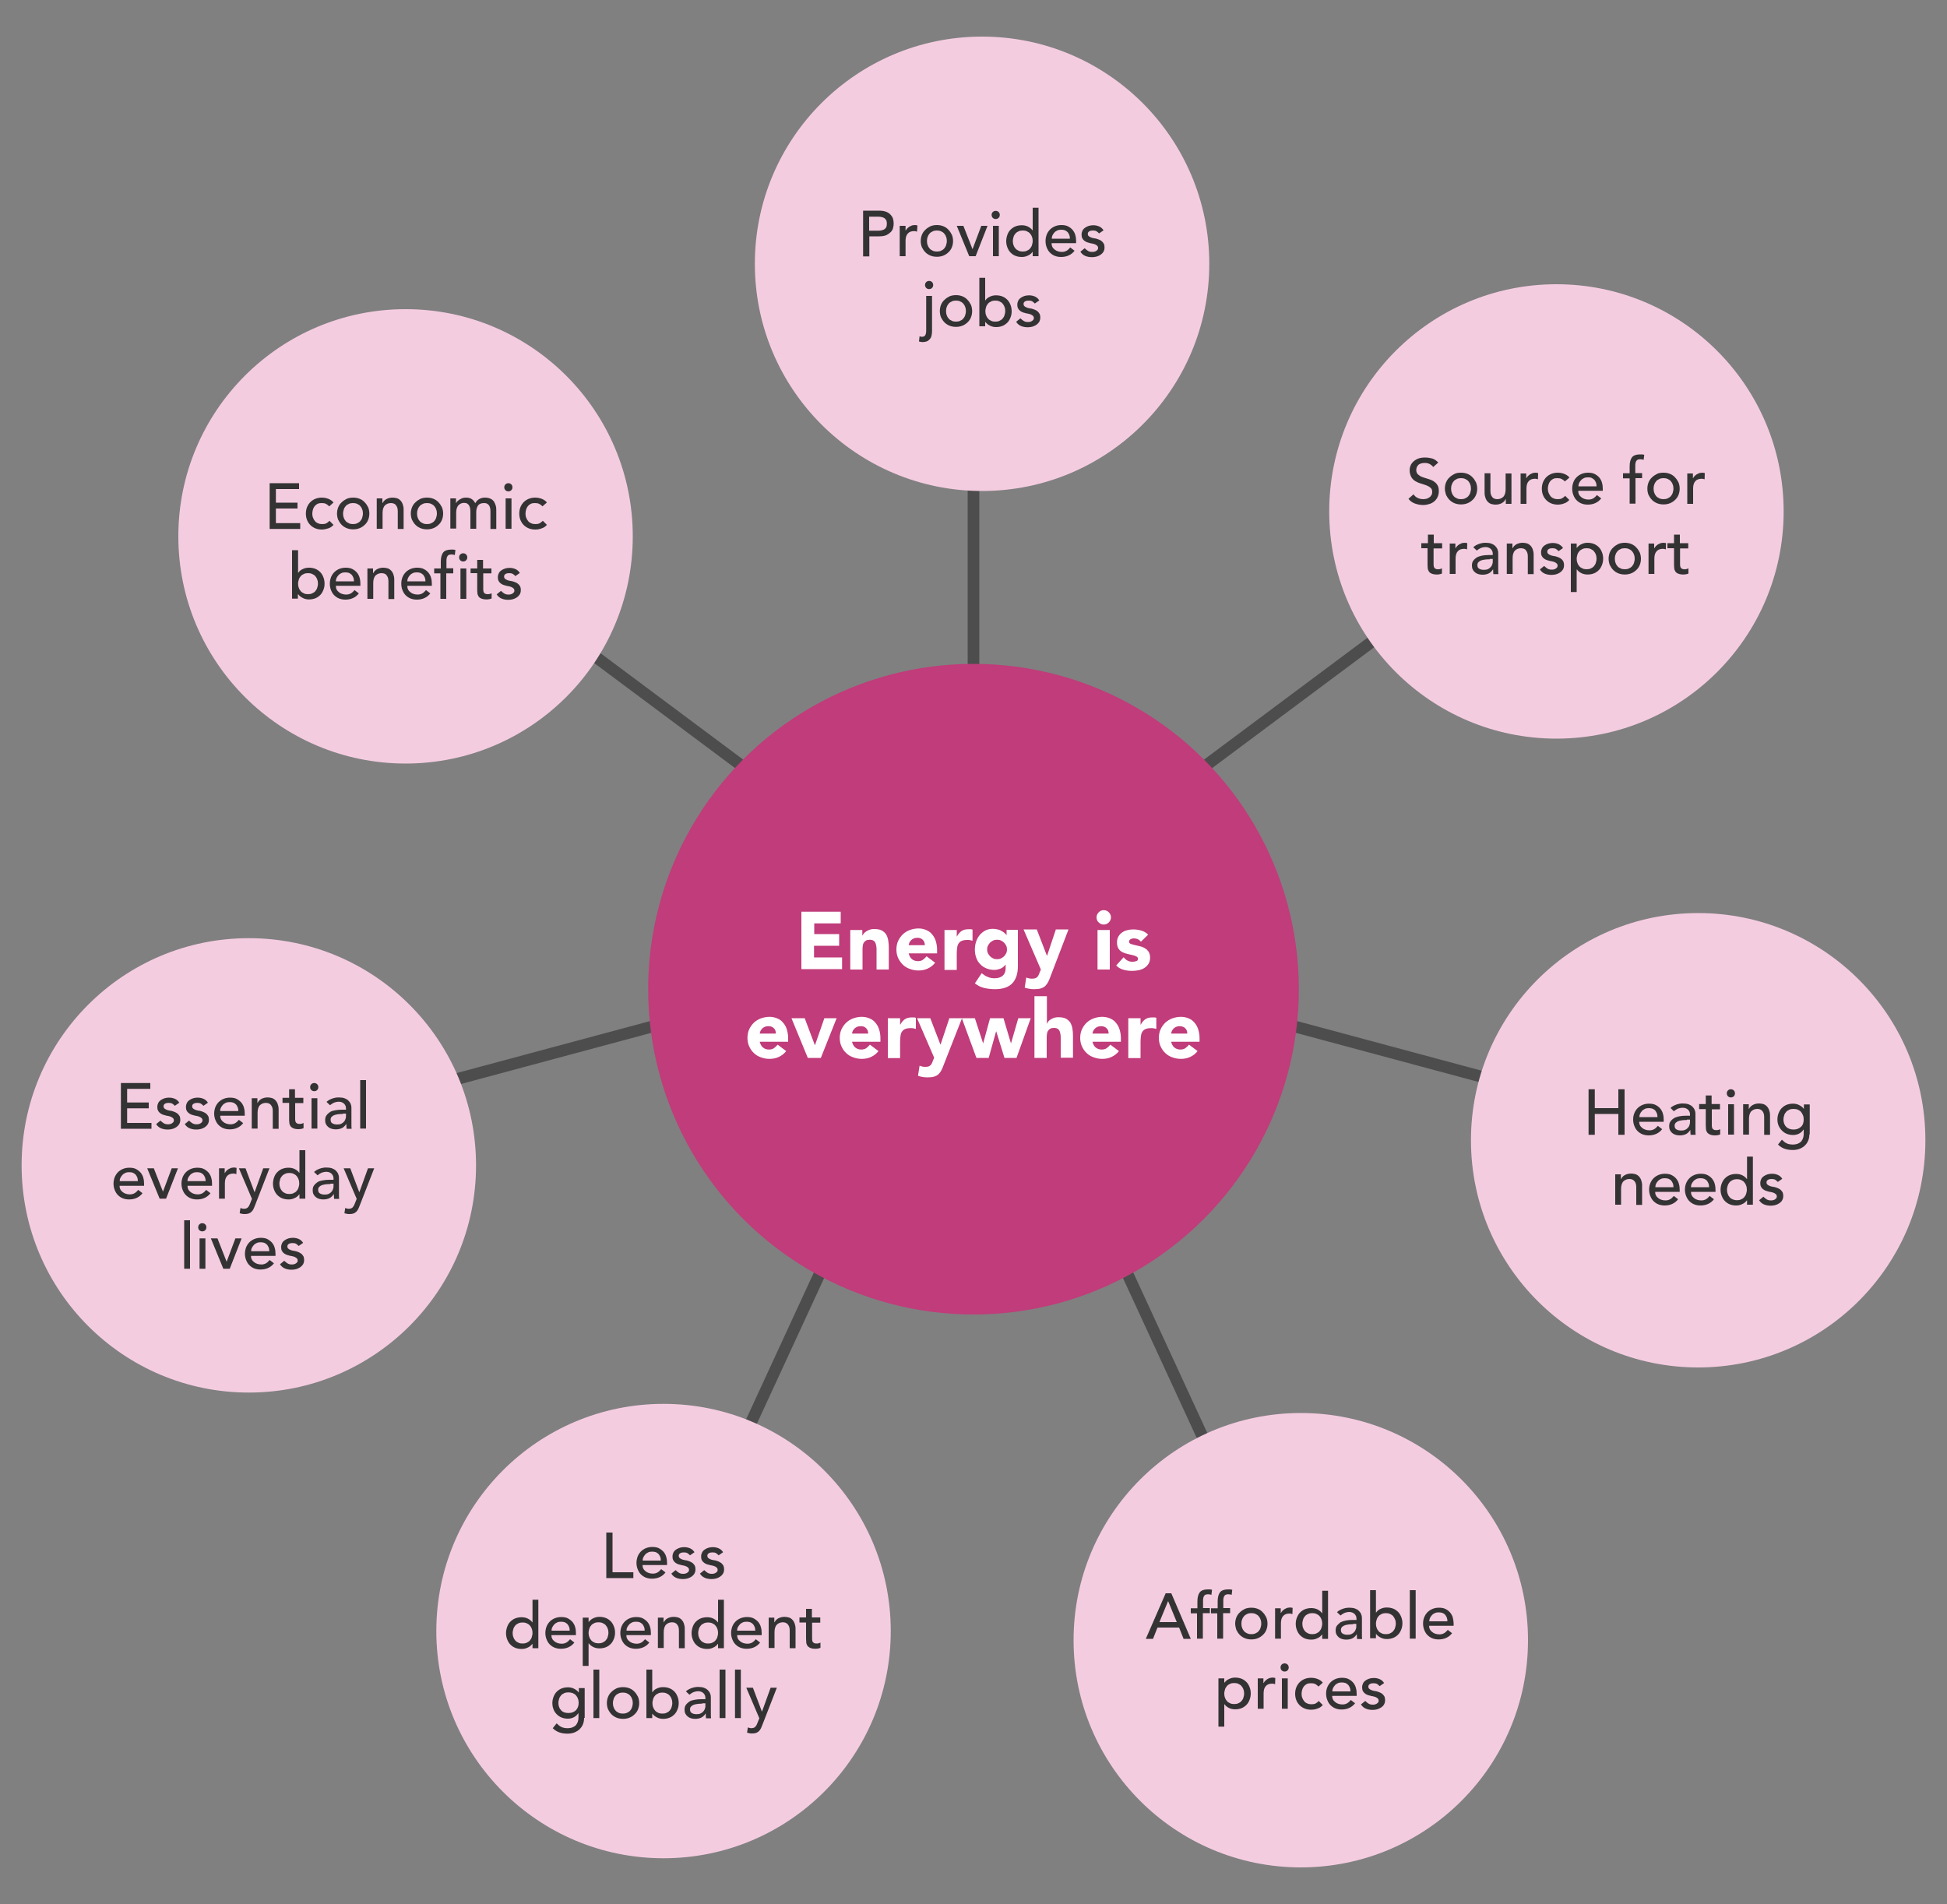 <?xml version="1.0" encoding="UTF-8"?>
<!-- Generator: Adobe Illustrator 27.6.1, SVG Export Plug-In . SVG Version: 6.00 Build 0)  -->
<svg xmlns="http://www.w3.org/2000/svg" xmlns:xlink="http://www.w3.org/1999/xlink" version="1.1" id="Layer_1" x="0px" y="0px" viewBox="0 0 1000 978" style="enable-background:new 0 0 1000 978;" xml:space="preserve">
<rect x="0" y="0" width="1000" height="978" fill="#808080" stroke="none"/>
<style type="text/css">
	.st0{fill:none;stroke:#4D4D4D;stroke-width:6;stroke-miterlimit:10;}
	.st1{fill:#F4CCE0;}
	.st2{fill:#333333;}
	.st3{fill:#C03C7A;}
	.st4{fill:#FFFFFF;}
</style>
<g>
	<g>
		<line class="st0" x1="500" y1="482.2" x2="500" y2="120.7"></line>
		<line class="st0" x1="500" y1="482.2" x2="793.4" y2="263.4"></line>
		<line class="st0" x1="500.1" y1="482.2" x2="206.7" y2="263.4"></line>
		<line class="st0" x1="500" y1="482.9" x2="663.7" y2="837.8"></line>
		<line class="st0" x1="500.1" y1="482.9" x2="336.3" y2="837.8"></line>
		<line class="st0" x1="500" y1="482.9" x2="867.8" y2="581.8"></line>
		<line class="st0" x1="500.1" y1="482.9" x2="132.2" y2="581.8"></line>
	</g>
	<g>
		<g>
			<circle class="st1" cx="504.4" cy="135.5" r="116.7"></circle>
			<g>
				<path class="st2" d="M443.3,108.2h8.2c1.5,0,2.7,0.2,3.7,0.6c1,0.4,1.7,0.9,2.3,1.6s1,1.3,1.2,2.1c0.2,0.8,0.3,1.5,0.3,2.3      s-0.1,1.5-0.3,2.3c-0.2,0.8-0.6,1.5-1.2,2.1s-1.3,1.1-2.3,1.6c-1,0.4-2.2,0.6-3.7,0.6h-5v10.3h-3.2V108.2z M446.4,118.5h4.2      c0.6,0,1.2,0,1.8-0.1c0.6-0.1,1.1-0.3,1.6-0.5c0.5-0.3,0.9-0.6,1.1-1.1c0.3-0.5,0.4-1.1,0.4-1.9s-0.1-1.4-0.4-1.9      c-0.3-0.5-0.7-0.9-1.1-1.1s-1-0.4-1.6-0.5c-0.6-0.1-1.2-0.1-1.8-0.1h-4.2V118.5z"></path>
				<path class="st2" d="M462.1,116h3v2.4h0.1c0.2-0.4,0.5-0.8,0.8-1.1c0.3-0.3,0.7-0.6,1.1-0.9c0.4-0.2,0.9-0.4,1.3-0.6      c0.5-0.1,1-0.2,1.5-0.2s0.9,0.1,1.3,0.2L471,119c-0.2-0.1-0.5-0.1-0.7-0.2c-0.2,0-0.5-0.1-0.7-0.1c-1.5,0-2.6,0.4-3.3,1.2      c-0.8,0.8-1.2,2.1-1.2,3.8v7.9h-3V116z"></path>
				<path class="st2" d="M472.9,123.8c0-1.1,0.2-2.2,0.6-3.2c0.4-1,1-1.9,1.8-2.6c0.7-0.7,1.6-1.3,2.6-1.8c1-0.4,2.1-0.6,3.3-0.6      s2.3,0.2,3.3,0.6c1,0.4,1.9,1,2.6,1.8c0.7,0.7,1.3,1.6,1.8,2.6c0.4,1,0.6,2.1,0.6,3.2s-0.2,2.2-0.6,3.2c-0.4,1-1,1.9-1.8,2.6      c-0.7,0.7-1.6,1.3-2.6,1.7c-1,0.4-2.1,0.6-3.3,0.6s-2.3-0.2-3.3-0.6c-1-0.4-1.9-1-2.6-1.7c-0.7-0.7-1.3-1.6-1.8-2.6      C473.1,126,472.9,124.9,472.9,123.8z M476.1,123.8c0,0.8,0.1,1.5,0.4,2.2c0.2,0.7,0.6,1.2,1,1.7c0.4,0.5,1,0.8,1.6,1.1      c0.6,0.3,1.4,0.4,2.1,0.4s1.5-0.1,2.1-0.4c0.6-0.3,1.2-0.6,1.6-1.1c0.4-0.5,0.8-1,1-1.7c0.2-0.7,0.4-1.4,0.4-2.2      s-0.1-1.5-0.4-2.2c-0.2-0.7-0.6-1.2-1-1.7c-0.4-0.5-1-0.8-1.6-1.1c-0.6-0.3-1.4-0.4-2.1-0.4s-1.5,0.1-2.1,0.4      c-0.6,0.3-1.2,0.6-1.6,1.1c-0.4,0.5-0.8,1-1,1.7C476.2,122.3,476.1,123,476.1,123.8z"></path>
				<path class="st2" d="M491.4,116h3.4l4.7,12l4.5-12h3.2l-6.1,15.6h-3.3L491.4,116z"></path>
				<path class="st2" d="M509.3,110.4c0-0.6,0.2-1.1,0.6-1.5c0.4-0.4,0.9-0.6,1.5-0.6c0.6,0,1.1,0.2,1.5,0.6      c0.4,0.4,0.6,0.9,0.6,1.5c0,0.6-0.2,1.1-0.6,1.5c-0.4,0.4-0.9,0.6-1.5,0.6c-0.6,0-1.1-0.2-1.5-0.6      C509.5,111.5,509.3,110.9,509.3,110.4z M510,116h3v15.6h-3V116z"></path>
				<path class="st2" d="M533.4,131.6h-3v-2.2h-0.1c-0.6,0.8-1.4,1.5-2.4,1.9c-1,0.5-2,0.7-3.1,0.7c-1.2,0-2.3-0.2-3.3-0.6      s-1.8-1-2.5-1.7c-0.7-0.7-1.2-1.6-1.6-2.6c-0.4-1-0.6-2.1-0.6-3.2s0.2-2.2,0.6-3.3s0.9-1.9,1.6-2.6c0.7-0.7,1.5-1.3,2.5-1.7      c1-0.4,2.1-0.6,3.3-0.6c1.1,0,2.2,0.2,3.2,0.7c1,0.5,1.7,1.1,2.3,1.9h0.1v-11.6h3V131.6z M525.3,129.2c0.8,0,1.5-0.1,2.1-0.4      c0.6-0.3,1.2-0.6,1.6-1.1c0.4-0.5,0.8-1,1-1.7c0.2-0.7,0.4-1.4,0.4-2.2s-0.1-1.5-0.4-2.2c-0.2-0.7-0.6-1.2-1-1.7      c-0.4-0.5-1-0.8-1.6-1.1c-0.6-0.3-1.4-0.4-2.1-0.4s-1.5,0.1-2.1,0.4c-0.6,0.3-1.2,0.6-1.6,1.1c-0.4,0.5-0.8,1-1,1.7      c-0.2,0.7-0.4,1.4-0.4,2.2s0.1,1.5,0.4,2.2c0.2,0.7,0.6,1.2,1,1.7c0.4,0.5,1,0.8,1.6,1.1C523.8,129.1,524.5,129.2,525.3,129.2z"></path>
				<path class="st2" d="M540.1,124.9c0,0.7,0.1,1.3,0.4,1.9s0.7,1,1.2,1.4c0.5,0.4,1,0.7,1.7,0.9c0.6,0.2,1.3,0.3,2,0.3      c0.9,0,1.7-0.2,2.4-0.6c0.7-0.4,1.3-1,1.9-1.7l2.2,1.7c-1.6,2.1-4,3.2-6.9,3.2c-1.2,0-2.3-0.2-3.3-0.6c-1-0.4-1.8-1-2.5-1.7      c-0.7-0.7-1.2-1.6-1.6-2.6s-0.6-2.1-0.6-3.3s0.2-2.2,0.6-3.3c0.4-1,1-1.9,1.7-2.6c0.7-0.7,1.6-1.3,2.6-1.7      c1-0.4,2.1-0.6,3.2-0.6c1.4,0,2.6,0.2,3.5,0.7c1,0.5,1.7,1.1,2.4,1.9c0.6,0.8,1.1,1.7,1.3,2.6c0.3,1,0.4,2,0.4,3v1.1H540.1z       M549.5,122.5c0-0.7-0.1-1.3-0.3-1.8s-0.5-1-0.8-1.4c-0.4-0.4-0.8-0.7-1.4-1c-0.6-0.2-1.2-0.3-2-0.3c-0.7,0-1.4,0.1-2,0.4      c-0.6,0.3-1.1,0.6-1.5,1.1c-0.4,0.4-0.7,0.9-1,1.5c-0.2,0.5-0.3,1.1-0.3,1.6H549.5z"></path>
				<path class="st2" d="M564.5,119.9c-0.4-0.4-0.8-0.8-1.3-1.1c-0.5-0.3-1.1-0.4-1.9-0.4c-0.7,0-1.3,0.1-1.8,0.4      c-0.5,0.3-0.8,0.7-0.8,1.3c0,0.5,0.1,0.8,0.4,1.1c0.3,0.3,0.6,0.5,1.1,0.7c0.4,0.2,0.8,0.3,1.3,0.4c0.5,0.1,0.9,0.2,1.2,0.2      c0.6,0.2,1.2,0.3,1.8,0.6c0.6,0.2,1,0.5,1.5,0.9c0.4,0.4,0.7,0.8,1,1.3c0.2,0.5,0.3,1.1,0.3,1.8c0,0.9-0.2,1.6-0.6,2.3      c-0.4,0.6-0.9,1.1-1.5,1.5c-0.6,0.4-1.3,0.7-2,0.9c-0.8,0.2-1.5,0.3-2.3,0.3c-1.3,0-2.4-0.2-3.4-0.6c-1-0.4-1.9-1.1-2.6-2.2      l2.2-1.8c0.5,0.5,1,0.9,1.6,1.3c0.6,0.4,1.3,0.6,2.2,0.6c0.4,0,0.8,0,1.1-0.1c0.4-0.1,0.7-0.2,1-0.4s0.5-0.4,0.7-0.6      c0.2-0.3,0.3-0.5,0.3-0.9c0-0.4-0.1-0.8-0.4-1.1c-0.3-0.3-0.6-0.5-1-0.7c-0.4-0.2-0.8-0.3-1.2-0.4c-0.4-0.1-0.8-0.2-1.1-0.2      c-0.6-0.2-1.2-0.3-1.8-0.5c-0.6-0.2-1.1-0.5-1.5-0.8c-0.4-0.3-0.8-0.7-1.1-1.3c-0.3-0.5-0.4-1.1-0.4-1.9c0-0.8,0.2-1.5,0.5-2.1      c0.3-0.6,0.8-1.1,1.4-1.5c0.6-0.4,1.2-0.7,1.9-0.9c0.7-0.2,1.4-0.3,2.2-0.3c1.1,0,2.1,0.2,3,0.6c1,0.4,1.7,1.1,2.3,2      L564.5,119.9z"></path>
				<path class="st2" d="M478.7,152v17.9c0,0.4,0,0.9-0.1,1.6c-0.1,0.6-0.2,1.3-0.5,1.9c-0.3,0.6-0.8,1.1-1.4,1.6      c-0.6,0.4-1.6,0.7-2.8,0.7c-0.3,0-0.7,0-1-0.1c-0.3,0-0.6-0.1-0.9-0.2l0.3-2.7c0.2,0.1,0.4,0.1,0.6,0.2c0.2,0.1,0.4,0.1,0.6,0.1      c0.8,0,1.4-0.3,1.7-0.8c0.3-0.5,0.5-1.3,0.5-2.3V152H478.7z M475.1,146.4c0-0.6,0.2-1.1,0.6-1.5c0.4-0.4,0.9-0.6,1.5-0.6      c0.6,0,1.1,0.2,1.5,0.6c0.4,0.4,0.6,0.9,0.6,1.5c0,0.6-0.2,1.1-0.6,1.5c-0.4,0.4-0.9,0.6-1.5,0.6c-0.6,0-1.1-0.2-1.5-0.6      C475.3,147.5,475.1,146.9,475.1,146.4z"></path>
				<path class="st2" d="M482.7,159.8c0-1.1,0.2-2.2,0.6-3.2c0.4-1,1-1.9,1.8-2.6c0.7-0.7,1.6-1.3,2.6-1.8c1-0.4,2.1-0.6,3.3-0.6      s2.3,0.2,3.3,0.6c1,0.4,1.9,1,2.6,1.8c0.7,0.7,1.3,1.6,1.8,2.6c0.4,1,0.6,2.1,0.6,3.2s-0.2,2.2-0.6,3.2c-0.4,1-1,1.9-1.8,2.6      c-0.7,0.7-1.6,1.3-2.6,1.7c-1,0.4-2.1,0.6-3.3,0.6s-2.3-0.2-3.3-0.6c-1-0.4-1.9-1-2.6-1.7c-0.7-0.7-1.3-1.6-1.8-2.6      C482.9,162,482.7,160.9,482.7,159.8z M485.9,159.8c0,0.8,0.1,1.5,0.4,2.2c0.2,0.7,0.6,1.2,1,1.7c0.4,0.5,1,0.8,1.6,1.1      c0.6,0.3,1.4,0.4,2.1,0.4s1.5-0.1,2.1-0.4c0.6-0.3,1.2-0.6,1.6-1.1c0.4-0.5,0.8-1,1-1.7c0.2-0.7,0.4-1.4,0.4-2.2      s-0.1-1.5-0.4-2.2c-0.2-0.7-0.6-1.2-1-1.7c-0.4-0.5-1-0.8-1.6-1.1c-0.6-0.3-1.4-0.4-2.1-0.4s-1.5,0.1-2.1,0.4      c-0.6,0.3-1.2,0.6-1.6,1.1c-0.4,0.5-0.8,1-1,1.7C486,158.3,485.9,159,485.9,159.8z"></path>
				<path class="st2" d="M503,142.7h3v11.6h0.1c0.5-0.8,1.3-1.5,2.3-1.9c1-0.5,2-0.7,3.2-0.7c1.2,0,2.3,0.2,3.3,0.6      c1,0.4,1.8,1,2.5,1.7c0.7,0.7,1.2,1.6,1.6,2.6c0.4,1,0.6,2.1,0.6,3.3s-0.2,2.2-0.6,3.2c-0.4,1-0.9,1.9-1.6,2.6      c-0.7,0.7-1.5,1.3-2.5,1.7s-2.1,0.6-3.3,0.6c-1.1,0-2.1-0.2-3.1-0.7c-1-0.5-1.8-1.1-2.4-1.9H506v2.2h-3V142.7z M511.2,165.2      c0.8,0,1.5-0.1,2.1-0.4c0.6-0.3,1.2-0.6,1.6-1.1c0.4-0.5,0.8-1,1-1.7c0.2-0.7,0.4-1.4,0.4-2.2s-0.1-1.5-0.4-2.2      c-0.2-0.7-0.6-1.2-1-1.7c-0.4-0.5-1-0.8-1.6-1.1c-0.6-0.3-1.4-0.4-2.1-0.4s-1.5,0.1-2.1,0.4c-0.6,0.3-1.2,0.6-1.6,1.1      c-0.4,0.5-0.8,1-1,1.7c-0.2,0.7-0.4,1.4-0.4,2.2s0.1,1.5,0.4,2.2c0.2,0.7,0.6,1.2,1,1.7c0.4,0.5,1,0.8,1.6,1.1      C509.7,165.1,510.4,165.2,511.2,165.2z"></path>
				<path class="st2" d="M531.5,155.9c-0.4-0.4-0.8-0.8-1.3-1.1c-0.5-0.3-1.1-0.4-1.9-0.4c-0.7,0-1.3,0.1-1.8,0.4      c-0.5,0.3-0.8,0.7-0.8,1.3c0,0.5,0.1,0.8,0.4,1.1c0.3,0.3,0.6,0.5,1.1,0.7c0.4,0.2,0.8,0.3,1.3,0.4c0.5,0.1,0.9,0.2,1.2,0.2      c0.6,0.2,1.2,0.3,1.8,0.6c0.6,0.2,1,0.5,1.5,0.9c0.4,0.4,0.7,0.8,1,1.3c0.2,0.5,0.3,1.1,0.3,1.8c0,0.9-0.2,1.6-0.6,2.3      c-0.4,0.6-0.9,1.1-1.5,1.5c-0.6,0.4-1.3,0.7-2,0.9c-0.8,0.2-1.5,0.3-2.3,0.3c-1.3,0-2.4-0.2-3.4-0.6c-1-0.4-1.9-1.1-2.6-2.2      l2.2-1.8c0.5,0.5,1,0.9,1.6,1.3c0.6,0.4,1.3,0.6,2.2,0.6c0.4,0,0.8,0,1.1-0.1c0.4-0.1,0.7-0.2,1-0.4s0.5-0.4,0.7-0.6      c0.2-0.3,0.3-0.5,0.3-0.9c0-0.4-0.1-0.8-0.4-1.1c-0.3-0.3-0.6-0.5-1-0.7c-0.4-0.2-0.8-0.3-1.2-0.4c-0.4-0.1-0.8-0.2-1.1-0.2      c-0.6-0.2-1.2-0.3-1.8-0.5c-0.6-0.2-1.1-0.5-1.5-0.8c-0.4-0.3-0.8-0.7-1.1-1.3c-0.3-0.5-0.4-1.1-0.4-1.9c0-0.8,0.2-1.5,0.5-2.1      c0.3-0.6,0.8-1.1,1.4-1.5c0.6-0.4,1.2-0.7,1.9-0.9c0.7-0.2,1.4-0.3,2.2-0.3c1.1,0,2.1,0.2,3,0.6c1,0.4,1.7,1.1,2.3,2      L531.5,155.9z"></path>
			</g>
		</g>
		<g>
			<circle class="st1" cx="208.3" cy="275.5" r="116.7"></circle>
			<g>
				<path class="st2" d="M138.5,248.2h15.1v3h-11.9v7h11.1v3h-11.1v7.5h12.5v3h-15.7V248.2z"></path>
				<path class="st2" d="M169.1,260.1c-0.6-0.6-1.1-1-1.7-1.3c-0.6-0.3-1.3-0.4-2.2-0.4c-0.8,0-1.5,0.1-2.1,0.4      c-0.6,0.3-1.1,0.7-1.5,1.2c-0.4,0.5-0.7,1.1-0.9,1.8c-0.2,0.7-0.3,1.4-0.3,2.1s0.1,1.4,0.4,2.1c0.2,0.6,0.6,1.2,1,1.7      c0.4,0.5,1,0.9,1.6,1.1c0.6,0.3,1.3,0.4,2.1,0.4c0.8,0,1.6-0.1,2.1-0.4c0.6-0.3,1.1-0.7,1.6-1.3l2.1,2.1      c-0.8,0.9-1.7,1.5-2.7,1.8s-2.1,0.6-3.3,0.6c-1.2,0-2.3-0.2-3.3-0.6c-1-0.4-1.9-1-2.6-1.7c-0.7-0.7-1.3-1.6-1.7-2.6      c-0.4-1-0.6-2.1-0.6-3.3s0.2-2.3,0.6-3.3c0.4-1,1-1.9,1.7-2.6c0.7-0.7,1.6-1.3,2.6-1.7c1-0.4,2.1-0.6,3.3-0.6      c1.1,0,2.2,0.2,3.3,0.6c1,0.4,2,1,2.7,1.9L169.1,260.1z"></path>
				<path class="st2" d="M173.1,263.8c0-1.1,0.2-2.2,0.6-3.2c0.4-1,1-1.9,1.8-2.6c0.7-0.7,1.6-1.3,2.6-1.8c1-0.4,2.1-0.6,3.3-0.6      s2.3,0.2,3.3,0.6c1,0.4,1.9,1,2.6,1.8c0.7,0.7,1.3,1.6,1.8,2.6c0.4,1,0.6,2.1,0.6,3.2s-0.2,2.2-0.6,3.2c-0.4,1-1,1.9-1.8,2.6      c-0.7,0.7-1.6,1.3-2.6,1.7c-1,0.4-2.1,0.6-3.3,0.6s-2.3-0.2-3.3-0.6c-1-0.4-1.9-1-2.6-1.7c-0.7-0.7-1.3-1.6-1.8-2.6      C173.3,266,173.1,264.9,173.1,263.8z M176.2,263.8c0,0.8,0.1,1.5,0.4,2.2c0.2,0.7,0.6,1.2,1,1.7c0.4,0.5,1,0.8,1.6,1.1      c0.6,0.3,1.4,0.4,2.1,0.4s1.5-0.1,2.1-0.4c0.6-0.3,1.2-0.6,1.6-1.1c0.4-0.5,0.8-1,1-1.7c0.2-0.7,0.4-1.4,0.4-2.2      s-0.1-1.5-0.4-2.2c-0.2-0.7-0.6-1.2-1-1.7c-0.4-0.5-1-0.8-1.6-1.1c-0.6-0.3-1.4-0.4-2.1-0.4s-1.5,0.1-2.1,0.4      c-0.6,0.3-1.2,0.6-1.6,1.1c-0.4,0.5-0.8,1-1,1.7C176.4,262.3,176.2,263,176.2,263.8z"></path>
				<path class="st2" d="M193.4,256h3v2.4h0.1c0.4-0.8,1-1.5,1.9-2c0.9-0.5,2-0.8,3.2-0.8c0.7,0,1.5,0.1,2.2,0.3      c0.7,0.2,1.3,0.6,1.8,1.1c0.5,0.5,0.9,1.1,1.2,1.9c0.3,0.8,0.5,1.7,0.5,2.7v10.1h-3v-9.2c0-0.7-0.1-1.3-0.3-1.9      c-0.2-0.5-0.5-0.9-0.8-1.3s-0.7-0.5-1.1-0.7c-0.4-0.1-0.9-0.2-1.3-0.2c-0.6,0-1.2,0.1-1.7,0.3c-0.5,0.2-1,0.5-1.4,0.9      c-0.4,0.4-0.7,1-0.9,1.6c-0.2,0.7-0.3,1.4-0.3,2.3v8.1h-3V256z"></path>
				<path class="st2" d="M211,263.8c0-1.1,0.2-2.2,0.6-3.2c0.4-1,1-1.9,1.8-2.6c0.7-0.7,1.6-1.3,2.6-1.8c1-0.4,2.1-0.6,3.3-0.6      s2.3,0.2,3.3,0.6c1,0.4,1.9,1,2.6,1.8c0.7,0.7,1.3,1.6,1.8,2.6c0.4,1,0.6,2.1,0.6,3.2s-0.2,2.2-0.6,3.2c-0.4,1-1,1.9-1.8,2.6      c-0.7,0.7-1.6,1.3-2.6,1.7c-1,0.4-2.1,0.6-3.3,0.6s-2.3-0.2-3.3-0.6c-1-0.4-1.9-1-2.6-1.7c-0.7-0.7-1.3-1.6-1.8-2.6      C211.2,266,211,264.9,211,263.8z M214.2,263.8c0,0.8,0.1,1.5,0.4,2.2c0.2,0.7,0.6,1.2,1,1.7c0.4,0.5,1,0.8,1.6,1.1      c0.6,0.3,1.4,0.4,2.1,0.4s1.5-0.1,2.1-0.4c0.6-0.3,1.2-0.6,1.6-1.1c0.4-0.5,0.8-1,1-1.7c0.2-0.7,0.4-1.4,0.4-2.2      s-0.1-1.5-0.4-2.2c-0.2-0.7-0.6-1.2-1-1.7c-0.4-0.5-1-0.8-1.6-1.1c-0.6-0.3-1.4-0.4-2.1-0.4s-1.5,0.1-2.1,0.4      c-0.6,0.3-1.2,0.6-1.6,1.1c-0.4,0.5-0.8,1-1,1.7C214.3,262.3,214.2,263,214.2,263.8z"></path>
				<path class="st2" d="M231.4,256h2.8v2.4h0.1c0.1-0.2,0.2-0.5,0.5-0.8s0.6-0.6,1.1-0.9c0.4-0.3,0.9-0.5,1.5-0.8      c0.6-0.2,1.2-0.3,1.9-0.3c1.2,0,2.1,0.2,2.9,0.7c0.8,0.5,1.4,1.2,1.9,2.2c0.5-1,1.2-1.7,2.1-2.2c0.9-0.5,1.9-0.7,2.8-0.7      c1.2,0,2.2,0.2,3,0.6s1.4,0.9,1.8,1.6s0.7,1.4,0.9,2.2s0.2,1.7,0.2,2.6v9.1h-3v-8.7c0-0.6,0-1.2-0.1-1.7c-0.1-0.5-0.2-1-0.5-1.5      c-0.2-0.4-0.6-0.8-1-1c-0.4-0.3-1-0.4-1.7-0.4c-1.4,0-2.5,0.4-3.1,1.3c-0.6,0.9-0.9,2-0.9,3.4v8.5h-3v-8.2c0-0.7,0-1.4-0.1-2      c-0.1-0.6-0.2-1.1-0.5-1.6c-0.2-0.5-0.6-0.8-1-1.1c-0.4-0.3-1-0.4-1.7-0.4c-0.5,0-1,0.1-1.5,0.3c-0.5,0.2-0.9,0.5-1.3,0.9      c-0.4,0.4-0.7,1-0.9,1.6c-0.2,0.6-0.3,1.4-0.3,2.3v8.1h-3V256z"></path>
				<path class="st2" d="M259,250.3c0-0.6,0.2-1.1,0.6-1.5c0.4-0.4,0.9-0.6,1.5-0.6c0.6,0,1.1,0.2,1.5,0.6c0.4,0.4,0.6,0.9,0.6,1.5      c0,0.6-0.2,1.1-0.6,1.5c-0.4,0.4-0.9,0.6-1.5,0.6c-0.6,0-1.1-0.2-1.5-0.6C259.2,251.4,259,250.9,259,250.3z M259.7,256h3v15.6      h-3V256z"></path>
				<path class="st2" d="M278.6,260.1c-0.5-0.6-1.1-1-1.7-1.3s-1.3-0.4-2.2-0.4c-0.8,0-1.5,0.1-2.1,0.4c-0.6,0.3-1.1,0.7-1.5,1.2      c-0.4,0.5-0.7,1.1-0.9,1.8c-0.2,0.7-0.3,1.4-0.3,2.1s0.1,1.4,0.4,2.1c0.2,0.6,0.6,1.2,1,1.7c0.4,0.5,1,0.9,1.6,1.1      c0.6,0.3,1.3,0.4,2.1,0.4c0.8,0,1.6-0.1,2.1-0.4c0.6-0.3,1.1-0.7,1.7-1.3l2.1,2.1c-0.8,0.9-1.7,1.5-2.7,1.8      c-1,0.4-2.1,0.6-3.3,0.6c-1.2,0-2.3-0.2-3.3-0.6c-1-0.4-1.9-1-2.6-1.7c-0.7-0.7-1.3-1.6-1.7-2.6c-0.4-1-0.6-2.1-0.6-3.3      s0.2-2.3,0.6-3.3c0.4-1,1-1.9,1.7-2.6c0.7-0.7,1.6-1.3,2.6-1.7c1-0.4,2.1-0.6,3.3-0.6c1.1,0,2.2,0.2,3.3,0.6c1,0.4,2,1,2.7,1.9      L278.6,260.1z"></path>
				<path class="st2" d="M150.1,282.6h3v11.6h0.1c0.5-0.8,1.3-1.5,2.3-1.9c1-0.5,2-0.7,3.2-0.7c1.2,0,2.3,0.2,3.3,0.6      c1,0.4,1.8,1,2.5,1.7c0.7,0.7,1.2,1.6,1.6,2.6c0.4,1,0.6,2.1,0.6,3.3s-0.2,2.2-0.6,3.2c-0.4,1-0.9,1.9-1.6,2.6      c-0.7,0.7-1.5,1.3-2.5,1.7s-2.1,0.6-3.3,0.6c-1.1,0-2.1-0.2-3.1-0.7c-1-0.5-1.8-1.1-2.4-1.9H153v2.2h-3V282.6z M158.2,305.2      c0.8,0,1.5-0.1,2.1-0.4c0.6-0.3,1.2-0.6,1.6-1.1c0.4-0.5,0.8-1,1-1.7c0.2-0.7,0.4-1.4,0.4-2.2s-0.1-1.5-0.4-2.2      c-0.2-0.7-0.6-1.2-1-1.7c-0.4-0.5-1-0.8-1.6-1.1c-0.6-0.3-1.4-0.4-2.1-0.4s-1.5,0.1-2.1,0.4c-0.6,0.3-1.2,0.6-1.6,1.1      c-0.4,0.5-0.8,1-1,1.7c-0.2,0.7-0.4,1.4-0.4,2.2s0.1,1.5,0.4,2.2c0.2,0.7,0.6,1.2,1,1.7c0.4,0.5,1,0.8,1.6,1.1      C156.7,305.1,157.4,305.2,158.2,305.2z"></path>
				<path class="st2" d="M172.5,300.9c0,0.7,0.1,1.3,0.4,1.9s0.7,1,1.2,1.4c0.5,0.4,1,0.7,1.7,0.9c0.6,0.2,1.3,0.3,2,0.3      c0.9,0,1.7-0.2,2.4-0.6c0.7-0.4,1.3-1,1.9-1.7l2.2,1.7c-1.6,2.1-4,3.2-6.9,3.2c-1.2,0-2.3-0.2-3.3-0.6c-1-0.4-1.8-1-2.5-1.7      c-0.7-0.7-1.2-1.6-1.6-2.6s-0.6-2.1-0.6-3.3s0.2-2.2,0.6-3.3c0.4-1,1-1.9,1.7-2.6c0.7-0.7,1.6-1.3,2.6-1.7      c1-0.4,2.1-0.6,3.2-0.6c1.4,0,2.6,0.2,3.5,0.7c1,0.5,1.7,1.1,2.4,1.9c0.6,0.8,1.1,1.7,1.3,2.6c0.3,1,0.4,2,0.4,3v1.1H172.5z       M181.8,298.5c0-0.7-0.1-1.3-0.3-1.8s-0.5-1-0.8-1.4c-0.4-0.4-0.8-0.7-1.4-1c-0.6-0.2-1.2-0.3-2-0.3c-0.7,0-1.4,0.1-2,0.4      c-0.6,0.3-1.1,0.6-1.5,1.1c-0.4,0.4-0.7,0.9-1,1.5c-0.2,0.5-0.3,1.1-0.3,1.6H181.8z"></path>
				<path class="st2" d="M188.6,292h3v2.4h0.1c0.4-0.8,1-1.5,1.9-2c0.9-0.5,2-0.8,3.2-0.8c0.7,0,1.5,0.1,2.2,0.3      c0.7,0.2,1.3,0.6,1.8,1.1c0.5,0.5,0.9,1.1,1.2,1.9c0.3,0.8,0.5,1.7,0.5,2.7v10.1h-3v-9.2c0-0.7-0.1-1.3-0.3-1.9      c-0.2-0.5-0.5-0.9-0.8-1.3s-0.7-0.5-1.1-0.7c-0.4-0.1-0.9-0.2-1.3-0.2c-0.6,0-1.2,0.1-1.7,0.3c-0.5,0.2-1,0.5-1.4,0.9      c-0.4,0.4-0.7,1-0.9,1.6c-0.2,0.7-0.3,1.4-0.3,2.3v8.1h-3V292z"></path>
				<path class="st2" d="M209.2,300.9c0,0.7,0.1,1.3,0.4,1.9s0.7,1,1.2,1.4c0.5,0.4,1,0.7,1.7,0.9c0.6,0.2,1.3,0.3,2,0.3      c0.9,0,1.7-0.2,2.4-0.6c0.7-0.4,1.3-1,1.9-1.7l2.2,1.7c-1.6,2.1-4,3.2-6.9,3.2c-1.2,0-2.3-0.2-3.3-0.6c-1-0.4-1.8-1-2.5-1.7      c-0.7-0.7-1.2-1.6-1.6-2.6s-0.6-2.1-0.6-3.3s0.2-2.2,0.6-3.3c0.4-1,1-1.9,1.7-2.6c0.7-0.7,1.6-1.3,2.6-1.7      c1-0.4,2.1-0.6,3.2-0.6c1.4,0,2.6,0.2,3.5,0.7c1,0.5,1.7,1.1,2.4,1.9c0.6,0.8,1.1,1.7,1.3,2.6c0.3,1,0.4,2,0.4,3v1.1H209.2z       M218.5,298.5c0-0.7-0.1-1.3-0.3-1.8s-0.5-1-0.8-1.4c-0.4-0.4-0.8-0.7-1.4-1c-0.6-0.2-1.2-0.3-2-0.3c-0.7,0-1.4,0.1-2,0.4      c-0.6,0.3-1.1,0.6-1.5,1.1c-0.4,0.4-0.7,0.9-1,1.5c-0.2,0.5-0.3,1.1-0.3,1.6H218.5z"></path>
				<path class="st2" d="M226.4,294.5H223V292h3.4v-3.5c0-2.1,0.4-3.6,1.2-4.7c0.8-1,2.2-1.5,4.1-1.5c0.3,0,0.7,0,1,0      c0.4,0,0.8,0.1,1.2,0.2l-0.3,2.6c-0.3-0.1-0.6-0.2-0.8-0.2c-0.3,0-0.5-0.1-0.9-0.1c-0.5,0-1,0.1-1.3,0.2s-0.6,0.4-0.8,0.7      c-0.2,0.3-0.3,0.7-0.4,1.1c-0.1,0.4-0.1,0.9-0.1,1.5v3.6h3.5v2.6h-3.6v13.1h-3V294.5z"></path>
				<path class="st2" d="M235.8,286.3c0-0.6,0.2-1.1,0.6-1.5c0.4-0.4,0.9-0.6,1.5-0.6c0.6,0,1.1,0.2,1.5,0.6      c0.4,0.4,0.6,0.9,0.6,1.5c0,0.6-0.2,1.1-0.6,1.5c-0.4,0.4-0.9,0.6-1.5,0.6c-0.6,0-1.1-0.2-1.5-0.6      C236,287.4,235.8,286.9,235.8,286.3z M236.5,292h3v15.6h-3V292z"></path>
				<path class="st2" d="M252.5,294.5h-4.3v7.1c0,0.4,0,0.9,0,1.3c0,0.4,0.1,0.8,0.2,1.2c0.1,0.3,0.4,0.6,0.7,0.8      c0.3,0.2,0.7,0.3,1.3,0.3c0.4,0,0.7,0,1.1-0.1c0.4-0.1,0.7-0.2,1-0.4v2.7c-0.4,0.2-0.8,0.3-1.4,0.4s-1,0.1-1.3,0.1      c-1.1,0-2-0.2-2.7-0.5s-1.1-0.7-1.4-1.2c-0.3-0.5-0.5-1.1-0.5-1.7c-0.1-0.6-0.1-1.3-0.1-1.9v-8.2h-3.4V292h3.4v-4.4h3v4.4h4.3      V294.5z"></path>
				<path class="st2" d="M264.7,295.9c-0.4-0.4-0.8-0.8-1.3-1.1c-0.5-0.3-1.1-0.4-1.9-0.4c-0.7,0-1.3,0.1-1.8,0.4      c-0.5,0.3-0.8,0.7-0.8,1.3c0,0.5,0.1,0.8,0.4,1.1c0.3,0.3,0.6,0.5,1.1,0.7c0.4,0.2,0.8,0.3,1.3,0.4c0.5,0.1,0.9,0.2,1.2,0.2      c0.6,0.2,1.2,0.3,1.8,0.6c0.6,0.2,1,0.5,1.5,0.9c0.4,0.4,0.7,0.8,1,1.3c0.2,0.5,0.3,1.1,0.3,1.8c0,0.9-0.2,1.6-0.6,2.3      c-0.4,0.6-0.9,1.1-1.5,1.5c-0.6,0.4-1.3,0.7-2,0.9c-0.8,0.2-1.5,0.3-2.3,0.3c-1.3,0-2.4-0.2-3.4-0.6c-1-0.4-1.9-1.1-2.6-2.2      l2.2-1.8c0.5,0.5,1,0.9,1.6,1.3c0.6,0.4,1.3,0.6,2.2,0.6c0.4,0,0.8,0,1.1-0.1c0.4-0.1,0.7-0.2,1-0.4s0.5-0.4,0.7-0.6      c0.2-0.3,0.3-0.5,0.3-0.9c0-0.4-0.1-0.8-0.4-1.1c-0.3-0.3-0.6-0.5-1-0.7c-0.4-0.2-0.8-0.3-1.2-0.4c-0.4-0.1-0.8-0.2-1.1-0.2      c-0.6-0.2-1.2-0.3-1.8-0.5c-0.6-0.2-1.1-0.5-1.5-0.8c-0.4-0.3-0.8-0.7-1.1-1.3c-0.3-0.5-0.4-1.1-0.4-1.9c0-0.8,0.2-1.5,0.5-2.1      c0.3-0.6,0.8-1.1,1.4-1.5c0.6-0.4,1.2-0.7,1.9-0.9c0.7-0.2,1.4-0.3,2.2-0.3c1.1,0,2.1,0.2,3,0.6c1,0.4,1.7,1.1,2.3,2      L264.7,295.9z"></path>
			</g>
		</g>
		<g>
			<circle class="st1" cx="799.4" cy="262.7" r="116.7"></circle>
			<g>
				<path class="st2" d="M726,253.9c0.6,0.9,1.3,1.5,2.2,1.9c0.9,0.4,1.8,0.6,2.8,0.6c0.5,0,1.1-0.1,1.6-0.2s1.1-0.4,1.5-0.7      c0.5-0.3,0.8-0.7,1.1-1.2c0.3-0.5,0.4-1,0.4-1.7c0-0.9-0.3-1.6-0.9-2.1c-0.6-0.5-1.3-0.9-2.1-1.2c-0.8-0.3-1.8-0.6-2.8-0.9      c-1-0.3-1.9-0.7-2.8-1.2c-0.8-0.5-1.6-1.2-2.1-2.1s-0.9-2.1-0.9-3.6c0-0.7,0.1-1.4,0.4-2.2c0.3-0.8,0.8-1.5,1.4-2.1      c0.6-0.6,1.5-1.2,2.5-1.6c1-0.4,2.2-0.6,3.6-0.6c1.3,0,2.5,0.2,3.7,0.5c1.2,0.4,2.2,1.1,3.1,2.1l-2.6,2.3      c-0.4-0.6-1-1.1-1.7-1.5s-1.6-0.6-2.5-0.6c-0.9,0-1.6,0.1-2.2,0.3s-1.1,0.5-1.4,0.9s-0.6,0.8-0.7,1.2c-0.1,0.4-0.2,0.8-0.2,1.2      c0,1,0.3,1.7,0.9,2.3c0.6,0.5,1.3,1,2.1,1.3s1.8,0.6,2.8,0.9c1,0.3,1.9,0.6,2.8,1.1c0.8,0.5,1.6,1.1,2.1,1.9      c0.6,0.8,0.9,1.9,0.9,3.3c0,1.1-0.2,2.1-0.6,3c-0.4,0.9-1,1.7-1.7,2.3c-0.7,0.6-1.6,1.1-2.6,1.4s-2,0.5-3.2,0.5      c-1.5,0-2.9-0.3-4.3-0.8c-1.3-0.5-2.4-1.3-3.2-2.4L726,253.9z"></path>
				<path class="st2" d="M742.1,251c0-1.1,0.2-2.2,0.6-3.2c0.4-1,1-1.9,1.8-2.6c0.7-0.7,1.6-1.3,2.6-1.8s2.1-0.6,3.3-0.6      s2.3,0.2,3.3,0.6c1,0.4,1.9,1,2.6,1.8c0.7,0.7,1.3,1.6,1.8,2.6c0.4,1,0.6,2.1,0.6,3.2s-0.2,2.2-0.6,3.2c-0.4,1-1,1.9-1.8,2.6      c-0.7,0.7-1.6,1.3-2.6,1.7c-1,0.4-2.1,0.6-3.3,0.6s-2.3-0.2-3.3-0.6c-1-0.4-1.9-1-2.6-1.7c-0.7-0.7-1.3-1.6-1.8-2.6      C742.4,253.2,742.1,252.1,742.1,251z M745.3,251c0,0.8,0.1,1.5,0.4,2.2c0.2,0.7,0.6,1.2,1,1.7c0.4,0.5,1,0.8,1.6,1.1      c0.6,0.3,1.4,0.4,2.1,0.4s1.5-0.1,2.1-0.4c0.6-0.3,1.2-0.6,1.6-1.1c0.4-0.5,0.8-1,1-1.7c0.2-0.7,0.4-1.4,0.4-2.2      s-0.1-1.5-0.4-2.2c-0.2-0.7-0.6-1.2-1-1.7c-0.4-0.5-1-0.8-1.6-1.1c-0.6-0.3-1.4-0.4-2.1-0.4s-1.5,0.1-2.1,0.4      c-0.6,0.3-1.2,0.6-1.6,1.1c-0.4,0.5-0.8,1-1,1.7C745.4,249.5,745.3,250.2,745.3,251z"></path>
				<path class="st2" d="M776.4,258.8h-3v-2.4h-0.1c-0.4,0.8-1,1.5-1.9,2s-2,0.8-3.2,0.8c-0.8,0-1.5-0.1-2.2-0.3s-1.3-0.6-1.8-1.1      s-0.9-1.1-1.2-1.9c-0.3-0.8-0.5-1.7-0.5-2.7v-10.1h3v9.2c0,0.7,0.1,1.3,0.3,1.9c0.2,0.5,0.5,0.9,0.8,1.3      c0.3,0.3,0.7,0.6,1.1,0.7c0.4,0.1,0.9,0.2,1.3,0.2c0.6,0,1.2-0.1,1.7-0.3c0.5-0.2,1-0.5,1.4-0.9c0.4-0.4,0.7-1,0.9-1.6      c0.2-0.7,0.3-1.4,0.3-2.3v-8.1h3V258.8z"></path>
				<path class="st2" d="M780.9,243.2h3v2.4h0.1c0.2-0.4,0.5-0.8,0.8-1.1c0.3-0.3,0.7-0.6,1.1-0.9c0.4-0.2,0.9-0.4,1.3-0.6      c0.5-0.1,1-0.2,1.5-0.2c0.5,0,0.9,0.1,1.3,0.2l-0.1,3.2c-0.2-0.1-0.5-0.1-0.7-0.2c-0.2,0-0.5-0.1-0.7-0.1      c-1.5,0-2.6,0.4-3.3,1.2c-0.8,0.8-1.2,2.1-1.2,3.8v7.9h-3V243.2z"></path>
				<path class="st2" d="M803.7,247.3c-0.5-0.6-1.1-1-1.7-1.3c-0.6-0.3-1.3-0.4-2.2-0.4c-0.8,0-1.5,0.1-2.1,0.4      c-0.6,0.3-1.1,0.7-1.5,1.2c-0.4,0.5-0.7,1.1-0.9,1.8c-0.2,0.7-0.3,1.4-0.3,2.1s0.1,1.4,0.4,2.1s0.6,1.2,1,1.7      c0.4,0.5,1,0.9,1.6,1.1c0.6,0.3,1.3,0.4,2.1,0.4c0.8,0,1.6-0.1,2.1-0.4c0.6-0.3,1.1-0.7,1.7-1.3l2.1,2.1      c-0.8,0.9-1.7,1.5-2.7,1.8c-1,0.4-2.1,0.6-3.2,0.6c-1.2,0-2.3-0.2-3.3-0.6c-1-0.4-1.9-1-2.6-1.7s-1.3-1.6-1.7-2.6      c-0.4-1-0.6-2.1-0.6-3.3s0.2-2.3,0.6-3.3c0.4-1,1-1.9,1.7-2.6c0.7-0.7,1.6-1.3,2.6-1.7c1-0.4,2.1-0.6,3.3-0.6      c1.1,0,2.2,0.2,3.3,0.6c1,0.4,2,1,2.7,1.9L803.7,247.3z"></path>
				<path class="st2" d="M810.6,252.1c0,0.7,0.1,1.3,0.4,1.9s0.7,1,1.2,1.4c0.5,0.4,1,0.7,1.7,0.9c0.6,0.2,1.3,0.3,2,0.3      c0.9,0,1.7-0.2,2.4-0.6c0.7-0.4,1.3-1,1.9-1.7l2.2,1.7c-1.6,2.1-4,3.2-6.9,3.2c-1.2,0-2.3-0.2-3.3-0.6s-1.8-1-2.5-1.7      c-0.7-0.7-1.2-1.6-1.6-2.6s-0.6-2.1-0.6-3.3s0.2-2.2,0.6-3.3s1-1.9,1.7-2.6c0.7-0.7,1.6-1.3,2.6-1.7c1-0.4,2.1-0.6,3.2-0.6      c1.4,0,2.6,0.2,3.5,0.7c1,0.5,1.7,1.1,2.4,1.9c0.6,0.8,1.1,1.7,1.3,2.6c0.3,1,0.4,2,0.4,3v1.1H810.6z M820,249.7      c0-0.7-0.1-1.3-0.3-1.8c-0.2-0.5-0.5-1-0.8-1.4c-0.4-0.4-0.8-0.7-1.4-1s-1.2-0.3-2-0.3c-0.7,0-1.4,0.1-2,0.4      c-0.6,0.3-1.1,0.6-1.5,1.1c-0.4,0.4-0.7,0.9-1,1.5c-0.2,0.5-0.3,1.1-0.3,1.6H820z"></path>
				<path class="st2" d="M837,245.7h-3.4v-2.6h3.4v-3.5c0-2.1,0.4-3.6,1.2-4.7c0.8-1,2.2-1.5,4.1-1.5c0.3,0,0.7,0,1,0      c0.4,0,0.8,0.1,1.2,0.2l-0.3,2.6c-0.3-0.1-0.6-0.2-0.8-0.2c-0.3,0-0.5-0.1-0.9-0.1c-0.5,0-1,0.1-1.3,0.2s-0.6,0.4-0.8,0.7      c-0.2,0.3-0.3,0.7-0.4,1.1c-0.1,0.4-0.1,0.9-0.1,1.5v3.6h3.5v2.6H840v13.1h-3V245.7z"></path>
				<path class="st2" d="M846.1,251c0-1.1,0.2-2.2,0.6-3.2c0.4-1,1-1.9,1.8-2.6c0.7-0.7,1.6-1.3,2.6-1.8s2.1-0.6,3.3-0.6      s2.3,0.2,3.3,0.6c1,0.4,1.9,1,2.6,1.8c0.7,0.7,1.3,1.6,1.8,2.6c0.4,1,0.6,2.1,0.6,3.2s-0.2,2.2-0.6,3.2c-0.4,1-1,1.9-1.8,2.6      c-0.7,0.7-1.6,1.3-2.6,1.7c-1,0.4-2.1,0.6-3.3,0.6s-2.3-0.2-3.3-0.6c-1-0.4-1.9-1-2.6-1.7c-0.7-0.7-1.3-1.6-1.8-2.6      C846.3,253.2,846.1,252.1,846.1,251z M849.3,251c0,0.8,0.1,1.5,0.4,2.2c0.2,0.7,0.6,1.2,1,1.7c0.4,0.5,1,0.8,1.6,1.1      c0.6,0.3,1.4,0.4,2.1,0.4s1.5-0.1,2.1-0.4c0.6-0.3,1.2-0.6,1.6-1.1c0.4-0.5,0.8-1,1-1.7c0.2-0.7,0.4-1.4,0.4-2.2      s-0.1-1.5-0.4-2.2c-0.2-0.7-0.6-1.2-1-1.7c-0.4-0.5-1-0.8-1.6-1.1c-0.6-0.3-1.4-0.4-2.1-0.4s-1.5,0.1-2.1,0.4      c-0.6,0.3-1.2,0.6-1.6,1.1c-0.4,0.5-0.8,1-1,1.7C849.4,249.5,849.3,250.2,849.3,251z"></path>
				<path class="st2" d="M866.5,243.2h3v2.4h0.1c0.2-0.4,0.5-0.8,0.8-1.1c0.3-0.3,0.7-0.6,1.1-0.9c0.4-0.2,0.9-0.4,1.3-0.6      c0.5-0.1,1-0.2,1.5-0.2s0.9,0.1,1.3,0.2l-0.1,3.2c-0.2-0.1-0.5-0.1-0.7-0.2c-0.2,0-0.5-0.1-0.7-0.1c-1.5,0-2.6,0.4-3.3,1.2      c-0.8,0.8-1.2,2.1-1.2,3.8v7.9h-3V243.2z"></path>
				<path class="st2" d="M740.6,281.7h-4.3v7.1c0,0.4,0,0.9,0,1.3c0,0.4,0.1,0.8,0.2,1.2c0.1,0.3,0.4,0.6,0.7,0.8      c0.3,0.2,0.7,0.3,1.3,0.3c0.4,0,0.7,0,1.1-0.1c0.4-0.1,0.7-0.2,1-0.4v2.7c-0.4,0.2-0.8,0.3-1.4,0.4c-0.6,0.1-1,0.1-1.3,0.1      c-1.1,0-2-0.2-2.7-0.5s-1.1-0.7-1.4-1.2c-0.3-0.5-0.5-1.1-0.5-1.7c-0.1-0.6-0.1-1.3-0.1-1.9v-8.2H730v-2.6h3.4v-4.4h3v4.4h4.3      V281.7z"></path>
				<path class="st2" d="M744.5,279.2h3v2.4h0.1c0.2-0.4,0.5-0.8,0.8-1.1c0.3-0.3,0.7-0.6,1.1-0.9c0.4-0.2,0.9-0.4,1.3-0.6      c0.5-0.1,1-0.2,1.5-0.2c0.5,0,0.9,0.1,1.3,0.2l-0.1,3.2c-0.2-0.1-0.5-0.1-0.7-0.2c-0.2,0-0.5-0.1-0.7-0.1      c-1.5,0-2.6,0.4-3.3,1.2c-0.8,0.8-1.2,2.1-1.2,3.8v7.9h-3V279.2z"></path>
				<path class="st2" d="M756.7,281.1c0.8-0.8,1.8-1.3,2.9-1.7c1.1-0.4,2.2-0.6,3.3-0.6c1.1,0,2.1,0.1,3,0.4c0.8,0.3,1.5,0.7,2,1.2      c0.5,0.5,0.9,1,1.2,1.7s0.4,1.3,0.4,2v8c0,0.6,0,1.1,0,1.5c0,0.5,0.1,0.9,0.1,1.3H767c-0.1-0.8-0.1-1.6-0.1-2.4h-0.1      c-0.7,1-1.4,1.7-2.3,2.1c-0.9,0.4-1.9,0.6-3.1,0.6c-0.7,0-1.4-0.1-2.1-0.3c-0.7-0.2-1.2-0.5-1.7-0.9s-0.9-0.9-1.2-1.5      c-0.3-0.6-0.4-1.3-0.4-2c0-1,0.2-1.9,0.7-2.5c0.5-0.7,1.1-1.2,1.8-1.7c0.8-0.4,1.7-0.7,2.7-0.9s2.2-0.3,3.3-0.3h2.2v-0.7      c0-0.4-0.1-0.8-0.2-1.2c-0.2-0.4-0.4-0.8-0.7-1.1c-0.3-0.3-0.7-0.6-1.2-0.8c-0.5-0.2-1-0.3-1.6-0.3c-0.6,0-1.1,0.1-1.5,0.2      c-0.4,0.1-0.8,0.2-1.2,0.4c-0.4,0.2-0.7,0.4-1,0.6c-0.3,0.2-0.6,0.4-0.8,0.6L756.7,281.1z M765.1,287.3c-0.7,0-1.4,0-2.2,0.1      c-0.7,0.1-1.4,0.2-2,0.4c-0.6,0.2-1.1,0.5-1.5,0.9s-0.6,0.9-0.6,1.5c0,0.9,0.3,1.6,0.9,1.9c0.6,0.4,1.4,0.6,2.5,0.6      c0.8,0,1.5-0.1,2.1-0.4c0.6-0.3,1-0.6,1.4-1.1c0.4-0.4,0.6-0.9,0.8-1.5c0.2-0.5,0.2-1.1,0.2-1.6v-1H765.1z"></path>
				<path class="st2" d="M773.8,279.2h3v2.4h0.1c0.4-0.8,1-1.5,1.9-2c0.9-0.5,2-0.8,3.2-0.8c0.7,0,1.5,0.1,2.2,0.3s1.3,0.6,1.8,1.1      c0.5,0.5,0.9,1.1,1.2,1.9c0.3,0.8,0.5,1.7,0.5,2.7v10.1h-3v-9.2c0-0.7-0.1-1.3-0.3-1.9c-0.2-0.5-0.5-0.9-0.8-1.3      s-0.7-0.5-1.1-0.7c-0.4-0.1-0.9-0.2-1.3-0.2c-0.6,0-1.2,0.1-1.7,0.3c-0.5,0.2-1,0.5-1.4,0.9c-0.4,0.4-0.7,1-0.9,1.6      s-0.3,1.4-0.3,2.3v8.1h-3V279.2z"></path>
				<path class="st2" d="M800.5,283.1c-0.4-0.4-0.8-0.8-1.3-1.1c-0.5-0.3-1.1-0.4-1.9-0.4c-0.7,0-1.3,0.1-1.8,0.4      c-0.5,0.3-0.8,0.7-0.8,1.3c0,0.5,0.1,0.8,0.4,1.1c0.3,0.3,0.6,0.5,1.1,0.7c0.4,0.2,0.8,0.3,1.3,0.4c0.5,0.1,0.9,0.2,1.2,0.2      c0.6,0.2,1.2,0.3,1.8,0.6c0.6,0.2,1,0.5,1.5,0.9s0.7,0.8,1,1.3c0.2,0.5,0.3,1.1,0.3,1.8c0,0.9-0.2,1.6-0.6,2.3      c-0.4,0.6-0.9,1.1-1.5,1.5c-0.6,0.4-1.3,0.7-2,0.9c-0.8,0.2-1.5,0.3-2.3,0.3c-1.3,0-2.4-0.2-3.4-0.6c-1-0.4-1.9-1.1-2.6-2.2      l2.2-1.8c0.5,0.5,1,0.9,1.6,1.3c0.6,0.4,1.3,0.6,2.2,0.6c0.4,0,0.8,0,1.1-0.1c0.4-0.1,0.7-0.2,1-0.4s0.5-0.4,0.7-0.6      c0.2-0.3,0.3-0.5,0.3-0.9c0-0.4-0.1-0.8-0.4-1.1c-0.3-0.3-0.6-0.5-1-0.7c-0.4-0.2-0.8-0.3-1.2-0.4c-0.4-0.1-0.8-0.2-1.1-0.2      c-0.6-0.2-1.2-0.3-1.8-0.5c-0.6-0.2-1.1-0.5-1.5-0.8c-0.4-0.3-0.8-0.7-1.1-1.3c-0.3-0.5-0.4-1.1-0.4-1.9c0-0.8,0.2-1.5,0.5-2.1      c0.3-0.6,0.8-1.1,1.4-1.5s1.2-0.7,1.9-0.9c0.7-0.2,1.4-0.3,2.2-0.3c1.1,0,2.1,0.2,3,0.6s1.7,1.1,2.3,2L800.5,283.1z"></path>
				<path class="st2" d="M806.8,279.2h3v2.2h0.1c0.6-0.8,1.4-1.5,2.4-1.9c1-0.5,2-0.7,3.1-0.7c1.2,0,2.3,0.2,3.3,0.6      c1,0.4,1.8,1,2.5,1.7c0.7,0.7,1.2,1.6,1.6,2.6c0.4,1,0.6,2.1,0.6,3.2c0,1.2-0.2,2.2-0.6,3.3c-0.4,1-0.9,1.9-1.6,2.6      c-0.7,0.7-1.5,1.3-2.5,1.7c-1,0.4-2.1,0.6-3.3,0.6c-1.1,0-2.2-0.2-3.2-0.7s-1.7-1.1-2.3-1.9h-0.1v11.6h-3V279.2z M814.9,281.6      c-0.8,0-1.5,0.1-2.1,0.4c-0.6,0.3-1.2,0.6-1.6,1.1c-0.4,0.5-0.8,1-1,1.7c-0.2,0.7-0.4,1.4-0.4,2.2s0.1,1.5,0.4,2.2      c0.2,0.7,0.6,1.2,1,1.7c0.4,0.5,1,0.8,1.6,1.1c0.6,0.3,1.4,0.4,2.1,0.4s1.5-0.1,2.1-0.4c0.6-0.3,1.2-0.6,1.6-1.1      c0.4-0.5,0.8-1,1-1.7c0.2-0.7,0.4-1.4,0.4-2.2s-0.1-1.5-0.4-2.2c-0.2-0.7-0.6-1.2-1-1.7c-0.4-0.5-1-0.8-1.6-1.1      C816.4,281.7,815.7,281.6,814.9,281.6z"></path>
				<path class="st2" d="M826.2,287c0-1.1,0.2-2.2,0.6-3.2c0.4-1,1-1.9,1.8-2.6c0.7-0.7,1.6-1.3,2.6-1.8c1-0.4,2.1-0.6,3.3-0.6      s2.3,0.2,3.3,0.6s1.9,1,2.6,1.8c0.7,0.7,1.3,1.6,1.8,2.6c0.4,1,0.6,2.1,0.6,3.2s-0.2,2.2-0.6,3.2c-0.4,1-1,1.9-1.8,2.6      c-0.7,0.7-1.6,1.3-2.6,1.7c-1,0.4-2.1,0.6-3.3,0.6s-2.3-0.2-3.3-0.6c-1-0.4-1.9-1-2.6-1.7c-0.7-0.7-1.3-1.6-1.8-2.6      C826.4,289.2,826.2,288.1,826.2,287z M829.4,287c0,0.8,0.1,1.5,0.4,2.2c0.2,0.7,0.6,1.2,1,1.7c0.4,0.5,1,0.8,1.6,1.1      c0.6,0.3,1.4,0.4,2.1,0.4s1.5-0.1,2.1-0.4c0.6-0.3,1.2-0.6,1.6-1.1c0.4-0.5,0.8-1,1-1.7c0.2-0.7,0.4-1.4,0.4-2.2      s-0.1-1.5-0.4-2.2c-0.2-0.7-0.6-1.2-1-1.7c-0.4-0.5-1-0.8-1.6-1.1c-0.6-0.3-1.4-0.4-2.1-0.4s-1.5,0.1-2.1,0.4      c-0.6,0.3-1.2,0.6-1.6,1.1c-0.4,0.5-0.8,1-1,1.7C829.5,285.5,829.4,286.2,829.4,287z"></path>
				<path class="st2" d="M846.6,279.2h3v2.4h0.1c0.2-0.4,0.5-0.8,0.8-1.1c0.3-0.3,0.7-0.6,1.1-0.9c0.4-0.2,0.9-0.4,1.3-0.6      c0.5-0.1,1-0.2,1.5-0.2c0.5,0,0.9,0.1,1.3,0.2l-0.1,3.2c-0.2-0.1-0.5-0.1-0.7-0.2c-0.2,0-0.5-0.1-0.7-0.1      c-1.5,0-2.6,0.4-3.3,1.2c-0.8,0.8-1.2,2.1-1.2,3.8v7.9h-3V279.2z"></path>
				<path class="st2" d="M867.2,281.7h-4.3v7.1c0,0.4,0,0.9,0,1.3c0,0.4,0.1,0.8,0.2,1.2c0.1,0.3,0.4,0.6,0.7,0.8      c0.3,0.2,0.7,0.3,1.3,0.3c0.4,0,0.7,0,1.1-0.1c0.4-0.1,0.7-0.2,1-0.4v2.7c-0.4,0.2-0.8,0.3-1.4,0.4c-0.6,0.1-1,0.1-1.3,0.1      c-1.1,0-2-0.2-2.7-0.5s-1.1-0.7-1.4-1.2c-0.3-0.5-0.5-1.1-0.5-1.7c-0.1-0.6-0.1-1.3-0.1-1.9v-8.2h-3.4v-2.6h3.4v-4.4h3v4.4h4.3      V281.7z"></path>
			</g>
		</g>
		<g>
			<circle class="st1" cx="127.8" cy="598.6" r="116.7"></circle>
			<g>
				<path class="st2" d="M62.1,556.3h15.1v3H65.3v7h11.1v3H65.3v7.5h12.5v3H62.1V556.3z"></path>
				<path class="st2" d="M89.8,568c-0.4-0.4-0.8-0.8-1.3-1.1c-0.5-0.3-1.1-0.4-1.9-0.4c-0.7,0-1.3,0.1-1.8,0.4      c-0.5,0.3-0.8,0.7-0.8,1.3c0,0.5,0.1,0.8,0.4,1.1c0.3,0.3,0.6,0.5,1.1,0.7c0.4,0.2,0.8,0.3,1.3,0.4s0.9,0.2,1.2,0.2      c0.6,0.2,1.2,0.3,1.8,0.6s1,0.5,1.5,0.9c0.4,0.4,0.7,0.8,1,1.3c0.2,0.5,0.3,1.1,0.3,1.8c0,0.9-0.2,1.6-0.6,2.3      c-0.4,0.6-0.9,1.1-1.5,1.5c-0.6,0.4-1.3,0.7-2,0.9c-0.8,0.2-1.5,0.3-2.3,0.3c-1.3,0-2.4-0.2-3.4-0.6c-1-0.4-1.9-1.1-2.6-2.2      l2.2-1.8c0.5,0.5,1,0.9,1.6,1.3c0.6,0.4,1.3,0.6,2.2,0.6c0.4,0,0.8,0,1.1-0.1c0.4-0.1,0.7-0.2,1-0.4s0.5-0.4,0.7-0.6      c0.2-0.3,0.3-0.5,0.3-0.9c0-0.4-0.1-0.8-0.4-1.1s-0.6-0.5-1-0.7c-0.4-0.2-0.8-0.3-1.2-0.4c-0.4-0.1-0.8-0.2-1.1-0.2      c-0.6-0.2-1.2-0.3-1.8-0.5c-0.6-0.2-1.1-0.5-1.5-0.8c-0.4-0.3-0.8-0.7-1.1-1.3c-0.3-0.5-0.4-1.1-0.4-1.9c0-0.8,0.2-1.5,0.5-2.1      c0.3-0.6,0.8-1.1,1.4-1.5c0.6-0.4,1.2-0.7,1.9-0.9c0.7-0.2,1.4-0.3,2.2-0.3c1.1,0,2.1,0.2,3,0.6c1,0.4,1.7,1.1,2.3,2L89.8,568z"></path>
				<path class="st2" d="M104.5,568c-0.4-0.4-0.8-0.8-1.3-1.1c-0.5-0.3-1.1-0.4-1.9-0.4c-0.7,0-1.3,0.1-1.8,0.4      c-0.5,0.3-0.8,0.7-0.8,1.3c0,0.5,0.1,0.8,0.4,1.1c0.3,0.3,0.6,0.5,1.1,0.7c0.4,0.2,0.8,0.3,1.3,0.4s0.9,0.2,1.2,0.2      c0.6,0.2,1.2,0.3,1.8,0.6s1,0.5,1.5,0.9c0.4,0.4,0.7,0.8,1,1.3c0.2,0.5,0.3,1.1,0.3,1.8c0,0.9-0.2,1.6-0.6,2.3      c-0.4,0.6-0.9,1.1-1.5,1.5c-0.6,0.4-1.3,0.7-2,0.9c-0.8,0.2-1.5,0.3-2.3,0.3c-1.3,0-2.4-0.2-3.4-0.6c-1-0.4-1.9-1.1-2.6-2.2      l2.2-1.8c0.5,0.5,1,0.9,1.6,1.3c0.6,0.4,1.3,0.6,2.2,0.6c0.4,0,0.8,0,1.1-0.1c0.4-0.1,0.7-0.2,1-0.4s0.5-0.4,0.7-0.6      c0.2-0.3,0.3-0.5,0.3-0.9c0-0.4-0.1-0.8-0.4-1.1s-0.6-0.5-1-0.7c-0.4-0.2-0.8-0.3-1.2-0.4c-0.4-0.1-0.8-0.2-1.1-0.2      c-0.6-0.2-1.2-0.3-1.8-0.5c-0.6-0.2-1.1-0.5-1.5-0.8c-0.4-0.3-0.8-0.7-1.1-1.3c-0.3-0.5-0.4-1.1-0.4-1.9c0-0.8,0.2-1.5,0.5-2.1      c0.3-0.6,0.8-1.1,1.4-1.5c0.6-0.4,1.2-0.7,1.9-0.9c0.7-0.2,1.4-0.3,2.2-0.3c1.1,0,2.1,0.2,3,0.6c1,0.4,1.7,1.1,2.3,2L104.5,568z      "></path>
				<path class="st2" d="M113.1,573c0,0.7,0.1,1.3,0.4,1.9c0.3,0.6,0.7,1,1.2,1.4c0.5,0.4,1,0.7,1.7,0.9c0.6,0.2,1.3,0.3,2,0.3      c0.9,0,1.7-0.2,2.4-0.6s1.3-1,1.9-1.7l2.2,1.7c-1.6,2.1-4,3.2-6.9,3.2c-1.2,0-2.3-0.2-3.3-0.6c-1-0.4-1.8-1-2.5-1.7      s-1.2-1.6-1.6-2.6s-0.6-2.1-0.6-3.2s0.2-2.2,0.6-3.3c0.4-1,1-1.9,1.7-2.6c0.7-0.7,1.6-1.3,2.6-1.7c1-0.4,2.1-0.6,3.2-0.6      c1.4,0,2.6,0.2,3.5,0.7s1.7,1.1,2.4,1.9c0.6,0.8,1.1,1.7,1.3,2.6c0.3,1,0.4,2,0.4,3v1.1H113.1z M122.4,570.6      c0-0.7-0.1-1.3-0.3-1.8s-0.5-1-0.8-1.4c-0.4-0.4-0.8-0.7-1.4-1c-0.6-0.2-1.2-0.3-2-0.3c-0.7,0-1.4,0.1-2,0.4s-1.1,0.6-1.5,1.1      c-0.4,0.4-0.7,0.9-1,1.5s-0.3,1.1-0.3,1.6H122.4z"></path>
				<path class="st2" d="M129.2,564.1h3v2.4h0.1c0.4-0.8,1-1.5,1.9-2c0.9-0.5,2-0.8,3.2-0.8c0.7,0,1.5,0.1,2.2,0.3      c0.7,0.2,1.3,0.6,1.8,1.1c0.5,0.5,0.9,1.1,1.2,1.9c0.3,0.8,0.5,1.7,0.5,2.7v10.1h-3v-9.2c0-0.7-0.1-1.3-0.3-1.9      c-0.2-0.5-0.5-0.9-0.8-1.3c-0.3-0.3-0.7-0.5-1.1-0.7c-0.4-0.1-0.9-0.2-1.3-0.2c-0.6,0-1.2,0.1-1.7,0.3s-1,0.5-1.4,0.9      s-0.7,1-0.9,1.6c-0.2,0.7-0.3,1.4-0.3,2.3v8.1h-3V564.1z"></path>
				<path class="st2" d="M155.9,566.6h-4.3v7.1c0,0.4,0,0.9,0,1.3c0,0.4,0.1,0.8,0.2,1.2c0.1,0.3,0.4,0.6,0.7,0.8      c0.3,0.2,0.7,0.3,1.3,0.3c0.4,0,0.7,0,1.1-0.1c0.4-0.1,0.7-0.2,1-0.4v2.7c-0.4,0.2-0.8,0.3-1.4,0.4s-1,0.1-1.3,0.1      c-1.1,0-2-0.2-2.7-0.5c-0.6-0.3-1.1-0.7-1.4-1.2c-0.3-0.5-0.5-1.1-0.5-1.7c-0.1-0.6-0.1-1.3-0.1-1.9v-8.2h-3.4v-2.6h3.4v-4.4h3      v4.4h4.3V566.6z"></path>
				<path class="st2" d="M159.3,558.4c0-0.6,0.2-1.1,0.6-1.5c0.4-0.4,0.9-0.6,1.5-0.6c0.6,0,1.1,0.2,1.5,0.6      c0.4,0.4,0.6,0.9,0.6,1.5s-0.2,1.1-0.6,1.5c-0.4,0.4-0.9,0.6-1.5,0.6c-0.6,0-1.1-0.2-1.5-0.6C159.5,559.6,159.3,559,159.3,558.4      z M160,564.1h3v15.6h-3V564.1z"></path>
				<path class="st2" d="M167.7,566c0.8-0.8,1.8-1.3,2.9-1.7s2.2-0.6,3.3-0.6c1.1,0,2.1,0.1,3,0.4c0.8,0.3,1.5,0.7,2,1.2      c0.5,0.5,0.9,1,1.2,1.7s0.4,1.3,0.4,2v8c0,0.6,0,1.1,0,1.5c0,0.5,0.1,0.9,0.1,1.3h-2.6c-0.1-0.8-0.1-1.6-0.1-2.4h-0.1      c-0.7,1-1.4,1.7-2.3,2.1c-0.9,0.4-1.9,0.6-3.1,0.6c-0.7,0-1.4-0.1-2.1-0.3c-0.7-0.2-1.2-0.5-1.7-0.9c-0.5-0.4-0.9-0.9-1.2-1.5      c-0.3-0.6-0.4-1.3-0.4-2c0-1,0.2-1.9,0.7-2.5c0.5-0.7,1.1-1.2,1.8-1.7s1.7-0.7,2.7-0.9c1-0.2,2.2-0.3,3.3-0.3h2.2v-0.7      c0-0.4-0.1-0.8-0.2-1.2c-0.2-0.4-0.4-0.8-0.7-1.1c-0.3-0.3-0.7-0.6-1.2-0.8c-0.5-0.2-1-0.3-1.6-0.3c-0.6,0-1.1,0.1-1.5,0.2      c-0.4,0.1-0.8,0.2-1.2,0.4c-0.4,0.2-0.7,0.4-1,0.6c-0.3,0.2-0.6,0.4-0.8,0.6L167.7,566z M176.1,572.2c-0.7,0-1.4,0-2.2,0.1      c-0.7,0.1-1.4,0.2-2,0.4c-0.6,0.2-1.1,0.5-1.5,0.9c-0.4,0.4-0.6,0.9-0.6,1.5c0,0.9,0.3,1.6,0.9,1.9c0.6,0.4,1.4,0.6,2.5,0.6      c0.8,0,1.5-0.1,2.1-0.4c0.6-0.3,1-0.6,1.4-1.1c0.4-0.4,0.6-0.9,0.8-1.5c0.2-0.5,0.2-1.1,0.2-1.6v-1H176.1z"></path>
				<path class="st2" d="M185,554.8h3v24.9h-3V554.8z"></path>
				<path class="st2" d="M61.4,609c0,0.7,0.1,1.3,0.4,1.9c0.3,0.6,0.7,1,1.2,1.4c0.5,0.4,1,0.7,1.7,0.9c0.6,0.2,1.3,0.3,2,0.3      c0.9,0,1.7-0.2,2.4-0.6s1.3-1,1.9-1.7l2.2,1.7c-1.6,2.1-4,3.2-6.9,3.2c-1.2,0-2.3-0.2-3.3-0.6c-1-0.4-1.8-1-2.5-1.7      s-1.2-1.6-1.6-2.6s-0.6-2.1-0.6-3.2s0.2-2.2,0.6-3.3c0.4-1,1-1.9,1.7-2.6c0.7-0.7,1.6-1.3,2.6-1.7c1-0.4,2.1-0.6,3.2-0.6      c1.4,0,2.6,0.2,3.5,0.7s1.7,1.1,2.4,1.9c0.6,0.8,1.1,1.7,1.3,2.6c0.3,1,0.4,2,0.4,3v1.1H61.4z M70.8,606.6      c0-0.7-0.1-1.3-0.3-1.8s-0.5-1-0.8-1.4c-0.4-0.4-0.8-0.7-1.4-1c-0.6-0.2-1.2-0.3-2-0.3c-0.7,0-1.4,0.1-2,0.4s-1.1,0.6-1.5,1.1      c-0.4,0.4-0.7,0.9-1,1.5s-0.3,1.1-0.3,1.6H70.8z"></path>
				<path class="st2" d="M75.6,600.1h3.4l4.7,12l4.5-12h3.2l-6.1,15.6H82L75.6,600.1z"></path>
				<path class="st2" d="M96.3,609c0,0.7,0.1,1.3,0.4,1.9c0.3,0.6,0.7,1,1.2,1.4c0.5,0.4,1,0.7,1.7,0.9c0.6,0.2,1.3,0.3,2,0.3      c0.9,0,1.7-0.2,2.4-0.6s1.3-1,1.9-1.7l2.2,1.7c-1.6,2.1-4,3.2-6.9,3.2c-1.2,0-2.3-0.2-3.3-0.6c-1-0.4-1.8-1-2.5-1.7      s-1.2-1.6-1.6-2.6s-0.6-2.1-0.6-3.2s0.2-2.2,0.6-3.3c0.4-1,1-1.9,1.7-2.6c0.7-0.7,1.6-1.3,2.6-1.7c1-0.4,2.1-0.6,3.2-0.6      c1.4,0,2.6,0.2,3.5,0.7s1.7,1.1,2.4,1.9c0.6,0.8,1.1,1.7,1.3,2.6c0.3,1,0.4,2,0.4,3v1.1H96.3z M105.6,606.6      c0-0.7-0.1-1.3-0.3-1.8s-0.5-1-0.8-1.4c-0.4-0.4-0.8-0.7-1.4-1c-0.6-0.2-1.2-0.3-2-0.3c-0.7,0-1.4,0.1-2,0.4s-1.1,0.6-1.5,1.1      c-0.4,0.4-0.7,0.9-1,1.5s-0.3,1.1-0.3,1.6H105.6z"></path>
				<path class="st2" d="M112.4,600.1h3v2.4h0.1c0.2-0.4,0.5-0.8,0.8-1.1c0.3-0.3,0.7-0.6,1.1-0.9c0.4-0.2,0.9-0.4,1.3-0.6      c0.5-0.1,1-0.2,1.5-0.2s0.9,0.1,1.3,0.2l-0.1,3.2c-0.2-0.1-0.5-0.1-0.7-0.2c-0.2,0-0.5-0.1-0.7-0.1c-1.5,0-2.6,0.4-3.3,1.2      c-0.8,0.8-1.2,2.1-1.2,3.8v7.9h-3V600.1z"></path>
				<path class="st2" d="M122.7,600.1h3.4l4.6,12.2h0.1l4.4-12.2h3.2l-7.4,19c-0.3,0.7-0.5,1.3-0.8,1.9c-0.3,0.6-0.6,1-1,1.4      c-0.4,0.4-0.9,0.7-1.4,0.9s-1.2,0.3-2.1,0.3c-0.4,0-0.9,0-1.3-0.1c-0.4-0.1-0.9-0.2-1.3-0.3l0.4-2.7c0.6,0.2,1.2,0.4,1.8,0.4      c0.5,0,0.8-0.1,1.2-0.2c0.3-0.1,0.6-0.3,0.8-0.5c0.2-0.2,0.4-0.5,0.6-0.8c0.2-0.3,0.3-0.7,0.5-1.1l1-2.5L122.7,600.1z"></path>
				<path class="st2" d="M156.8,615.7h-3v-2.2h-0.1c-0.6,0.8-1.4,1.5-2.4,1.9c-1,0.5-2,0.7-3.1,0.7c-1.2,0-2.3-0.2-3.3-0.6      c-1-0.4-1.8-1-2.5-1.7s-1.2-1.6-1.6-2.6s-0.6-2.1-0.6-3.2s0.2-2.2,0.6-3.3s0.9-1.9,1.6-2.6c0.7-0.7,1.5-1.3,2.5-1.7      c1-0.4,2.1-0.6,3.3-0.6c1.1,0,2.2,0.2,3.2,0.7c1,0.5,1.7,1.1,2.3,1.9h0.1v-11.6h3V615.7z M148.6,613.3c0.8,0,1.5-0.1,2.1-0.4      s1.2-0.6,1.6-1.1c0.4-0.5,0.8-1,1-1.7c0.2-0.7,0.4-1.4,0.4-2.2s-0.1-1.5-0.4-2.2c-0.2-0.7-0.6-1.2-1-1.7c-0.4-0.5-1-0.8-1.6-1.1      c-0.6-0.3-1.4-0.4-2.1-0.4s-1.5,0.1-2.1,0.4c-0.6,0.3-1.2,0.6-1.6,1.1c-0.4,0.5-0.8,1-1,1.7c-0.2,0.7-0.4,1.4-0.4,2.2      s0.1,1.5,0.4,2.2c0.2,0.7,0.6,1.2,1,1.7c0.4,0.5,1,0.8,1.6,1.1S147.8,613.3,148.6,613.3z"></path>
				<path class="st2" d="M161.3,602c0.8-0.8,1.8-1.3,2.9-1.7s2.2-0.6,3.3-0.6c1.1,0,2.1,0.1,3,0.4c0.8,0.3,1.5,0.7,2,1.2      c0.5,0.5,0.9,1,1.2,1.7s0.4,1.3,0.4,2v8c0,0.6,0,1.1,0,1.5c0,0.5,0.1,0.9,0.1,1.3h-2.6c-0.1-0.8-0.1-1.6-0.1-2.4h-0.1      c-0.7,1-1.4,1.7-2.3,2.1c-0.9,0.4-1.9,0.6-3.1,0.6c-0.7,0-1.4-0.1-2.1-0.3c-0.7-0.2-1.2-0.5-1.7-0.9c-0.5-0.4-0.9-0.9-1.2-1.5      c-0.3-0.6-0.4-1.3-0.4-2c0-1,0.2-1.9,0.7-2.5c0.5-0.7,1.1-1.2,1.8-1.7s1.7-0.7,2.7-0.9c1-0.2,2.2-0.3,3.3-0.3h2.2v-0.7      c0-0.4-0.1-0.8-0.2-1.2c-0.2-0.4-0.4-0.8-0.7-1.1c-0.3-0.3-0.7-0.6-1.2-0.8c-0.5-0.2-1-0.3-1.6-0.3c-0.6,0-1.1,0.1-1.5,0.2      c-0.4,0.1-0.8,0.2-1.2,0.4c-0.4,0.2-0.7,0.4-1,0.6c-0.3,0.2-0.6,0.4-0.8,0.6L161.3,602z M169.7,608.2c-0.7,0-1.4,0-2.2,0.1      c-0.7,0.1-1.4,0.2-2,0.4c-0.6,0.2-1.1,0.5-1.5,0.9c-0.4,0.4-0.6,0.9-0.6,1.5c0,0.9,0.3,1.6,0.9,1.9c0.6,0.4,1.4,0.6,2.5,0.6      c0.8,0,1.5-0.1,2.1-0.4c0.6-0.3,1-0.6,1.4-1.1c0.4-0.4,0.6-0.9,0.8-1.5c0.2-0.5,0.2-1.1,0.2-1.6v-1H169.7z"></path>
				<path class="st2" d="M176.5,600.1h3.4l4.6,12.2h0.1l4.4-12.2h3.2l-7.4,19c-0.3,0.7-0.5,1.3-0.8,1.9c-0.3,0.6-0.6,1-1,1.4      c-0.4,0.4-0.9,0.7-1.4,0.9s-1.2,0.3-2.1,0.3c-0.4,0-0.9,0-1.3-0.1c-0.4-0.1-0.9-0.2-1.3-0.3l0.4-2.7c0.6,0.2,1.2,0.4,1.8,0.4      c0.5,0,0.8-0.1,1.2-0.2c0.3-0.1,0.6-0.3,0.8-0.5c0.2-0.2,0.4-0.5,0.6-0.8c0.2-0.3,0.3-0.7,0.5-1.1l1-2.5L176.5,600.1z"></path>
				<path class="st2" d="M94.6,626.8h3v24.9h-3V626.8z"></path>
				<path class="st2" d="M101.8,630.4c0-0.6,0.2-1.1,0.6-1.5c0.4-0.4,0.9-0.6,1.5-0.6c0.6,0,1.1,0.2,1.5,0.6      c0.4,0.4,0.6,0.9,0.6,1.5s-0.2,1.1-0.6,1.5c-0.4,0.4-0.9,0.6-1.5,0.6c-0.6,0-1.1-0.2-1.5-0.6C102,631.6,101.8,631,101.8,630.4z       M102.5,636.1h3v15.6h-3V636.1z"></path>
				<path class="st2" d="M108.3,636.1h3.4l4.7,12l4.5-12h3.2l-6.1,15.6h-3.3L108.3,636.1z"></path>
				<path class="st2" d="M128.9,645c0,0.7,0.1,1.3,0.4,1.9c0.3,0.6,0.7,1,1.2,1.4c0.5,0.4,1,0.7,1.7,0.9c0.6,0.2,1.3,0.3,2,0.3      c0.9,0,1.7-0.2,2.4-0.6s1.3-1,1.9-1.7l2.2,1.7c-1.6,2.1-4,3.2-6.9,3.2c-1.2,0-2.3-0.2-3.3-0.6c-1-0.4-1.8-1-2.5-1.7      s-1.2-1.6-1.6-2.6s-0.6-2.1-0.6-3.2s0.2-2.2,0.6-3.3c0.4-1,1-1.9,1.7-2.6c0.7-0.7,1.6-1.3,2.6-1.7c1-0.4,2.1-0.6,3.2-0.6      c1.4,0,2.6,0.2,3.5,0.7s1.7,1.1,2.4,1.9c0.6,0.8,1.1,1.7,1.3,2.6c0.3,1,0.4,2,0.4,3v1.1H128.9z M138.3,642.6      c0-0.7-0.1-1.3-0.3-1.8s-0.5-1-0.8-1.4c-0.4-0.4-0.8-0.7-1.4-1c-0.6-0.2-1.2-0.3-2-0.3c-0.7,0-1.4,0.1-2,0.4s-1.1,0.6-1.5,1.1      c-0.4,0.4-0.7,0.9-1,1.5s-0.3,1.1-0.3,1.6H138.3z"></path>
				<path class="st2" d="M153.4,640c-0.4-0.4-0.8-0.8-1.3-1.1c-0.5-0.3-1.1-0.4-1.9-0.4c-0.7,0-1.3,0.1-1.8,0.4      c-0.5,0.3-0.8,0.7-0.8,1.3c0,0.5,0.1,0.8,0.4,1.1c0.3,0.3,0.6,0.5,1.1,0.7c0.4,0.2,0.8,0.3,1.3,0.4s0.9,0.2,1.2,0.2      c0.6,0.2,1.2,0.3,1.8,0.6s1,0.5,1.5,0.9c0.4,0.4,0.7,0.8,1,1.3c0.2,0.5,0.3,1.1,0.3,1.8c0,0.9-0.2,1.6-0.6,2.3      c-0.4,0.6-0.9,1.1-1.5,1.5c-0.6,0.4-1.3,0.7-2,0.9c-0.8,0.2-1.5,0.3-2.3,0.3c-1.3,0-2.4-0.2-3.4-0.6c-1-0.4-1.9-1.1-2.6-2.2      l2.2-1.8c0.5,0.5,1,0.9,1.6,1.3c0.6,0.4,1.3,0.6,2.2,0.6c0.4,0,0.8,0,1.1-0.1c0.4-0.1,0.7-0.2,1-0.4s0.5-0.4,0.7-0.6      c0.2-0.3,0.3-0.5,0.3-0.9c0-0.4-0.1-0.8-0.4-1.1s-0.6-0.5-1-0.7c-0.4-0.2-0.8-0.3-1.2-0.4c-0.4-0.1-0.8-0.2-1.1-0.2      c-0.6-0.2-1.2-0.3-1.8-0.5c-0.6-0.2-1.1-0.5-1.5-0.8c-0.4-0.3-0.8-0.7-1.1-1.3c-0.3-0.5-0.4-1.1-0.4-1.9c0-0.8,0.2-1.5,0.5-2.1      c0.3-0.6,0.8-1.1,1.4-1.5c0.6-0.4,1.2-0.7,1.9-0.9c0.7-0.2,1.4-0.3,2.2-0.3c1.1,0,2.1,0.2,3,0.6c1,0.4,1.7,1.1,2.3,2L153.4,640z      "></path>
			</g>
		</g>
		<g>
			<circle class="st1" cx="340.8" cy="837.8" r="116.7"></circle>
			<g>
				<path class="st2" d="M311.4,787.2h3.2v20.4h10.7v3h-13.9V787.2z"></path>
				<path class="st2" d="M330,803.8c0,0.7,0.1,1.3,0.4,1.9c0.3,0.6,0.7,1,1.2,1.4c0.5,0.4,1,0.7,1.7,0.9c0.6,0.2,1.3,0.3,2,0.3      c0.9,0,1.7-0.2,2.4-0.6s1.3-1,1.9-1.7l2.2,1.7c-1.6,2.1-4,3.2-6.9,3.2c-1.2,0-2.3-0.2-3.3-0.6c-1-0.4-1.8-1-2.5-1.7      s-1.2-1.6-1.6-2.6s-0.6-2.1-0.6-3.2s0.2-2.2,0.6-3.3c0.4-1,1-1.9,1.7-2.6c0.7-0.7,1.6-1.3,2.6-1.7c1-0.4,2.1-0.6,3.2-0.6      c1.4,0,2.6,0.2,3.5,0.7s1.7,1.1,2.4,1.9c0.6,0.8,1.1,1.7,1.3,2.6c0.3,1,0.4,2,0.4,3v1.1H330z M339.4,801.5      c0-0.7-0.1-1.3-0.3-1.8s-0.5-1-0.8-1.4c-0.4-0.4-0.8-0.7-1.4-1c-0.6-0.2-1.2-0.3-2-0.3c-0.7,0-1.4,0.1-2,0.4s-1.1,0.6-1.5,1.1      c-0.4,0.4-0.7,0.9-1,1.5s-0.3,1.1-0.3,1.6H339.4z"></path>
				<path class="st2" d="M354.4,798.9c-0.4-0.4-0.8-0.8-1.3-1.1c-0.5-0.3-1.1-0.4-1.9-0.4c-0.7,0-1.3,0.1-1.8,0.4      c-0.5,0.3-0.8,0.7-0.8,1.3c0,0.5,0.1,0.8,0.4,1.1c0.3,0.3,0.6,0.5,1.1,0.7c0.4,0.2,0.8,0.3,1.3,0.4s0.9,0.2,1.2,0.2      c0.6,0.2,1.2,0.3,1.8,0.6s1,0.5,1.5,0.9c0.4,0.4,0.7,0.8,1,1.3c0.2,0.5,0.3,1.1,0.3,1.8c0,0.9-0.2,1.6-0.6,2.3      c-0.4,0.6-0.9,1.1-1.5,1.5c-0.6,0.4-1.3,0.7-2,0.9c-0.8,0.2-1.5,0.3-2.3,0.3c-1.3,0-2.4-0.2-3.4-0.6c-1-0.4-1.9-1.1-2.6-2.2      l2.2-1.8c0.5,0.5,1,0.9,1.6,1.3c0.6,0.4,1.3,0.6,2.2,0.6c0.4,0,0.8,0,1.1-0.1c0.4-0.1,0.7-0.2,1-0.4s0.5-0.4,0.7-0.6      c0.2-0.3,0.3-0.5,0.3-0.9c0-0.4-0.1-0.8-0.4-1.1s-0.6-0.5-1-0.7c-0.4-0.2-0.8-0.3-1.2-0.4c-0.4-0.1-0.8-0.2-1.1-0.2      c-0.6-0.2-1.2-0.3-1.8-0.5c-0.6-0.2-1.1-0.5-1.5-0.8c-0.4-0.3-0.8-0.7-1.1-1.3c-0.3-0.5-0.4-1.1-0.4-1.9c0-0.8,0.2-1.5,0.5-2.1      c0.3-0.6,0.8-1.1,1.4-1.5c0.6-0.4,1.2-0.7,1.9-0.9c0.7-0.2,1.4-0.3,2.2-0.3c1.1,0,2.1,0.2,3,0.6c1,0.4,1.7,1.1,2.3,2      L354.4,798.9z"></path>
				<path class="st2" d="M369.1,798.9c-0.4-0.4-0.8-0.8-1.3-1.1c-0.5-0.3-1.1-0.4-1.9-0.4c-0.7,0-1.3,0.1-1.8,0.4      c-0.5,0.3-0.8,0.7-0.8,1.3c0,0.5,0.1,0.8,0.4,1.1c0.3,0.3,0.6,0.5,1.1,0.7c0.4,0.2,0.8,0.3,1.3,0.4s0.9,0.2,1.2,0.2      c0.6,0.2,1.2,0.3,1.8,0.6s1,0.5,1.5,0.9c0.4,0.4,0.7,0.8,1,1.3c0.2,0.5,0.3,1.1,0.3,1.8c0,0.9-0.2,1.6-0.6,2.3      c-0.4,0.6-0.9,1.1-1.5,1.5c-0.6,0.4-1.3,0.7-2,0.9c-0.8,0.2-1.5,0.3-2.3,0.3c-1.3,0-2.4-0.2-3.4-0.6c-1-0.4-1.9-1.1-2.6-2.2      l2.2-1.8c0.5,0.5,1,0.9,1.6,1.3c0.6,0.4,1.3,0.6,2.2,0.6c0.4,0,0.8,0,1.1-0.1c0.4-0.1,0.7-0.2,1-0.4s0.5-0.4,0.7-0.6      c0.2-0.3,0.3-0.5,0.3-0.9c0-0.4-0.1-0.8-0.4-1.1s-0.6-0.5-1-0.7c-0.4-0.2-0.8-0.3-1.2-0.4c-0.4-0.1-0.8-0.2-1.1-0.2      c-0.6-0.2-1.2-0.3-1.8-0.5c-0.6-0.2-1.1-0.5-1.5-0.8c-0.4-0.3-0.8-0.7-1.1-1.3c-0.3-0.5-0.4-1.1-0.4-1.9c0-0.8,0.2-1.5,0.5-2.1      c0.3-0.6,0.8-1.1,1.4-1.5c0.6-0.4,1.2-0.7,1.9-0.9c0.7-0.2,1.4-0.3,2.2-0.3c1.1,0,2.1,0.2,3,0.6c1,0.4,1.7,1.1,2.3,2      L369.1,798.9z"></path>
				<path class="st2" d="M276.5,846.6h-3v-2.2h-0.1c-0.6,0.8-1.4,1.5-2.4,1.9c-1,0.5-2,0.7-3.1,0.7c-1.2,0-2.3-0.2-3.3-0.6      c-1-0.4-1.8-1-2.5-1.7s-1.2-1.6-1.6-2.6s-0.6-2.1-0.6-3.2s0.2-2.2,0.6-3.3s0.9-1.9,1.6-2.6c0.7-0.7,1.5-1.3,2.5-1.7      c1-0.4,2.1-0.6,3.3-0.6c1.1,0,2.2,0.2,3.2,0.7c1,0.5,1.7,1.1,2.3,1.9h0.1v-11.6h3V846.6z M268.4,844.2c0.8,0,1.5-0.1,2.1-0.4      s1.2-0.6,1.6-1.1c0.4-0.5,0.8-1,1-1.7c0.2-0.7,0.4-1.4,0.4-2.2s-0.1-1.5-0.4-2.2c-0.2-0.7-0.6-1.2-1-1.7c-0.4-0.5-1-0.8-1.6-1.1      c-0.6-0.3-1.4-0.4-2.1-0.4s-1.5,0.1-2.1,0.4c-0.6,0.3-1.2,0.6-1.6,1.1c-0.4,0.5-0.8,1-1,1.7c-0.2,0.7-0.4,1.4-0.4,2.2      s0.1,1.5,0.4,2.2c0.2,0.7,0.6,1.2,1,1.7c0.4,0.5,1,0.8,1.6,1.1S267.6,844.2,268.4,844.2z"></path>
				<path class="st2" d="M283.2,839.8c0,0.7,0.1,1.3,0.4,1.9c0.3,0.6,0.7,1,1.2,1.4c0.5,0.4,1,0.7,1.7,0.9c0.6,0.2,1.3,0.3,2,0.3      c0.9,0,1.7-0.2,2.4-0.6s1.3-1,1.9-1.7l2.2,1.7c-1.6,2.1-4,3.2-6.9,3.2c-1.2,0-2.3-0.2-3.3-0.6c-1-0.4-1.8-1-2.5-1.7      s-1.2-1.6-1.6-2.6s-0.6-2.1-0.6-3.2s0.2-2.2,0.6-3.3c0.4-1,1-1.9,1.7-2.6c0.7-0.7,1.6-1.3,2.6-1.7c1-0.4,2.1-0.6,3.2-0.6      c1.4,0,2.6,0.2,3.5,0.7s1.7,1.1,2.4,1.9c0.6,0.8,1.1,1.7,1.3,2.6c0.3,1,0.4,2,0.4,3v1.1H283.2z M292.6,837.5      c0-0.7-0.1-1.3-0.3-1.8s-0.5-1-0.8-1.4c-0.4-0.4-0.8-0.7-1.4-1c-0.6-0.2-1.2-0.3-2-0.3c-0.7,0-1.4,0.1-2,0.4s-1.1,0.6-1.5,1.1      c-0.4,0.4-0.7,0.9-1,1.5s-0.3,1.1-0.3,1.6H292.6z"></path>
				<path class="st2" d="M299.3,830.9h3v2.2h0.1c0.6-0.8,1.4-1.5,2.4-1.9c1-0.5,2-0.7,3.1-0.7c1.2,0,2.3,0.2,3.3,0.6      c1,0.4,1.8,1,2.5,1.7c0.7,0.7,1.2,1.6,1.6,2.6c0.4,1,0.6,2.1,0.6,3.2c0,1.2-0.2,2.2-0.6,3.2c-0.4,1-0.9,1.9-1.6,2.6      s-1.5,1.3-2.5,1.7c-1,0.4-2.1,0.6-3.3,0.6c-1.1,0-2.2-0.2-3.2-0.7c-1-0.5-1.7-1.1-2.3-1.9h-0.1v11.6h-3V830.9z M307.4,833.3      c-0.8,0-1.5,0.1-2.1,0.4c-0.6,0.3-1.2,0.6-1.6,1.1c-0.4,0.5-0.8,1-1,1.7c-0.2,0.7-0.4,1.4-0.4,2.2s0.1,1.5,0.4,2.2      c0.2,0.7,0.6,1.2,1,1.7c0.4,0.5,1,0.8,1.6,1.1s1.4,0.4,2.1,0.4s1.5-0.1,2.1-0.4s1.2-0.6,1.6-1.1c0.4-0.5,0.8-1,1-1.7      c0.2-0.7,0.4-1.4,0.4-2.2s-0.1-1.5-0.4-2.2c-0.2-0.7-0.6-1.2-1-1.7c-0.4-0.5-1-0.8-1.6-1.1C308.9,833.4,308.2,833.3,307.4,833.3      z"></path>
				<path class="st2" d="M321.7,839.8c0,0.7,0.1,1.3,0.4,1.9c0.3,0.6,0.7,1,1.2,1.4c0.5,0.4,1,0.7,1.7,0.9c0.6,0.2,1.3,0.3,2,0.3      c0.9,0,1.7-0.2,2.4-0.6s1.3-1,1.9-1.7l2.2,1.7c-1.6,2.1-4,3.2-6.9,3.2c-1.2,0-2.3-0.2-3.3-0.6c-1-0.4-1.8-1-2.5-1.7      s-1.2-1.6-1.6-2.6s-0.6-2.1-0.6-3.2s0.2-2.2,0.6-3.3c0.4-1,1-1.9,1.7-2.6c0.7-0.7,1.6-1.3,2.6-1.7c1-0.4,2.1-0.6,3.2-0.6      c1.4,0,2.6,0.2,3.5,0.7s1.7,1.1,2.4,1.9c0.6,0.8,1.1,1.7,1.3,2.6c0.3,1,0.4,2,0.4,3v1.1H321.7z M331.1,837.5      c0-0.7-0.1-1.3-0.3-1.8s-0.5-1-0.8-1.4c-0.4-0.4-0.8-0.7-1.4-1c-0.6-0.2-1.2-0.3-2-0.3c-0.7,0-1.4,0.1-2,0.4s-1.1,0.6-1.5,1.1      c-0.4,0.4-0.7,0.9-1,1.5s-0.3,1.1-0.3,1.6H331.1z"></path>
				<path class="st2" d="M337.8,830.9h3v2.4h0.1c0.4-0.8,1-1.5,1.9-2c0.9-0.5,2-0.8,3.2-0.8c0.7,0,1.5,0.1,2.2,0.3      c0.7,0.2,1.3,0.6,1.8,1.1c0.5,0.5,0.9,1.1,1.2,1.9c0.3,0.8,0.5,1.7,0.5,2.7v10.1h-3v-9.2c0-0.7-0.1-1.3-0.3-1.9      c-0.2-0.5-0.5-0.9-0.8-1.3c-0.3-0.3-0.7-0.5-1.1-0.7c-0.4-0.1-0.9-0.2-1.3-0.2c-0.6,0-1.2,0.1-1.7,0.3s-1,0.5-1.4,0.9      s-0.7,1-0.9,1.6c-0.2,0.7-0.3,1.4-0.3,2.3v8.1h-3V830.9z"></path>
				<path class="st2" d="M371.8,846.6h-3v-2.2h-0.1c-0.6,0.8-1.4,1.5-2.4,1.9c-1,0.5-2,0.7-3.1,0.7c-1.2,0-2.3-0.2-3.3-0.6      c-1-0.4-1.8-1-2.5-1.7s-1.2-1.6-1.6-2.6s-0.6-2.1-0.6-3.2s0.2-2.2,0.6-3.3s0.9-1.9,1.6-2.6c0.7-0.7,1.5-1.3,2.5-1.7      c1-0.4,2.1-0.6,3.3-0.6c1.1,0,2.2,0.2,3.2,0.7c1,0.5,1.7,1.1,2.3,1.9h0.1v-11.6h3V846.6z M363.7,844.2c0.8,0,1.5-0.1,2.1-0.4      s1.2-0.6,1.6-1.1c0.4-0.5,0.8-1,1-1.7c0.2-0.7,0.4-1.4,0.4-2.2s-0.1-1.5-0.4-2.2c-0.2-0.7-0.6-1.2-1-1.7c-0.4-0.5-1-0.8-1.6-1.1      c-0.6-0.3-1.4-0.4-2.1-0.4s-1.5,0.1-2.1,0.4c-0.6,0.3-1.2,0.6-1.6,1.1c-0.4,0.5-0.8,1-1,1.7c-0.2,0.7-0.4,1.4-0.4,2.2      s0.1,1.5,0.4,2.2c0.2,0.7,0.6,1.2,1,1.7c0.4,0.5,1,0.8,1.6,1.1S362.9,844.2,363.7,844.2z"></path>
				<path class="st2" d="M378.6,839.8c0,0.7,0.1,1.3,0.4,1.9c0.3,0.6,0.7,1,1.2,1.4c0.5,0.4,1,0.7,1.7,0.9c0.6,0.2,1.3,0.3,2,0.3      c0.9,0,1.7-0.2,2.4-0.6s1.3-1,1.9-1.7l2.2,1.7c-1.6,2.1-4,3.2-6.9,3.2c-1.2,0-2.3-0.2-3.3-0.6c-1-0.4-1.8-1-2.5-1.7      s-1.2-1.6-1.6-2.6s-0.6-2.1-0.6-3.2s0.2-2.2,0.6-3.3c0.4-1,1-1.9,1.7-2.6c0.7-0.7,1.6-1.3,2.6-1.7c1-0.4,2.1-0.6,3.2-0.6      c1.4,0,2.6,0.2,3.5,0.7s1.7,1.1,2.4,1.9c0.6,0.8,1.1,1.7,1.3,2.6c0.3,1,0.4,2,0.4,3v1.1H378.6z M387.9,837.5      c0-0.7-0.1-1.3-0.3-1.8s-0.5-1-0.8-1.4c-0.4-0.4-0.8-0.7-1.4-1c-0.6-0.2-1.2-0.3-2-0.3c-0.7,0-1.4,0.1-2,0.4s-1.1,0.6-1.5,1.1      c-0.4,0.4-0.7,0.9-1,1.5s-0.3,1.1-0.3,1.6H387.9z"></path>
				<path class="st2" d="M394.7,830.9h3v2.4h0.1c0.4-0.8,1-1.5,1.9-2c0.9-0.5,2-0.8,3.2-0.8c0.7,0,1.5,0.1,2.2,0.3      c0.7,0.2,1.3,0.6,1.8,1.1c0.5,0.5,0.9,1.1,1.2,1.9c0.3,0.8,0.5,1.7,0.5,2.7v10.1h-3v-9.2c0-0.7-0.1-1.3-0.3-1.9      c-0.2-0.5-0.5-0.9-0.8-1.3c-0.3-0.3-0.7-0.5-1.1-0.7c-0.4-0.1-0.9-0.2-1.3-0.2c-0.6,0-1.2,0.1-1.7,0.3s-1,0.5-1.4,0.9      s-0.7,1-0.9,1.6c-0.2,0.7-0.3,1.4-0.3,2.3v8.1h-3V830.9z"></path>
				<path class="st2" d="M421.4,833.5h-4.3v7.1c0,0.4,0,0.9,0,1.3c0,0.4,0.1,0.8,0.2,1.2c0.1,0.3,0.4,0.6,0.7,0.8      c0.3,0.2,0.7,0.3,1.3,0.3c0.4,0,0.7,0,1.1-0.1c0.4-0.1,0.7-0.2,1-0.4v2.7c-0.4,0.2-0.8,0.3-1.4,0.4s-1,0.1-1.3,0.1      c-1.1,0-2-0.2-2.7-0.5c-0.6-0.3-1.1-0.7-1.4-1.2s-0.5-1.1-0.5-1.7s-0.1-1.3-0.1-1.9v-8.2h-3.4v-2.6h3.4v-4.4h3v4.4h4.3V833.5z"></path>
				<path class="st2" d="M300,882.4c0,1.2-0.2,2.3-0.6,3.3c-0.4,1-1,1.8-1.7,2.5c-0.7,0.7-1.7,1.3-2.7,1.7c-1.1,0.4-2.2,0.6-3.5,0.6      c-1.5,0-2.9-0.2-4.1-0.6c-1.2-0.4-2.4-1.1-3.5-2.2l2-2.5c0.8,0.8,1.6,1.5,2.5,1.9c0.9,0.4,1.9,0.6,3.1,0.6c1.1,0,2-0.2,2.7-0.5      c0.7-0.3,1.3-0.7,1.7-1.2c0.4-0.5,0.7-1.1,0.9-1.7c0.2-0.6,0.3-1.3,0.3-2V880H297c-0.6,0.9-1.3,1.6-2.3,2.1      c-1,0.5-2,0.7-3.1,0.7c-1.1,0-2.2-0.2-3.2-0.6c-1-0.4-1.8-1-2.5-1.7c-0.7-0.7-1.3-1.6-1.6-2.5c-0.4-1-0.6-2-0.6-3.2      c0-1.1,0.2-2.2,0.6-3.2s0.9-1.9,1.6-2.6c0.7-0.7,1.5-1.3,2.5-1.7c1-0.4,2.1-0.6,3.3-0.6c1.1,0,2.1,0.2,3.1,0.7      c1,0.5,1.8,1.1,2.4,1.9h0.1v-2.2h3V882.4z M291.9,869.3c-0.8,0-1.5,0.1-2.1,0.4c-0.6,0.3-1.2,0.6-1.6,1.1c-0.4,0.5-0.8,1-1,1.7      c-0.2,0.7-0.4,1.4-0.4,2.2c0,1.6,0.5,2.9,1.4,3.8c0.9,1,2.2,1.4,3.8,1.4s2.8-0.5,3.8-1.4c0.9-1,1.4-2.2,1.4-3.8      c0-0.8-0.1-1.5-0.4-2.2c-0.2-0.7-0.6-1.2-1-1.7c-0.4-0.5-1-0.8-1.6-1.1C293.4,869.4,292.7,869.3,291.9,869.3z"></path>
				<path class="st2" d="M304.8,857.6h3v24.9h-3V857.6z"></path>
				<path class="st2" d="M311.7,874.8c0-1.1,0.2-2.2,0.6-3.2c0.4-1,1-1.9,1.8-2.6c0.7-0.7,1.6-1.3,2.6-1.8c1-0.4,2.1-0.6,3.3-0.6      s2.3,0.2,3.3,0.6c1,0.4,1.9,1,2.6,1.8c0.7,0.7,1.3,1.6,1.8,2.6c0.4,1,0.6,2.1,0.6,3.2c0,1.1-0.2,2.2-0.6,3.2      c-0.4,1-1,1.9-1.8,2.6c-0.7,0.7-1.6,1.3-2.6,1.7c-1,0.4-2.1,0.6-3.3,0.6s-2.3-0.2-3.3-0.6c-1-0.4-1.9-1-2.6-1.7      c-0.7-0.7-1.3-1.6-1.8-2.6C311.9,877,311.7,875.9,311.7,874.8z M314.8,874.8c0,0.8,0.1,1.5,0.4,2.2c0.2,0.7,0.6,1.2,1,1.7      c0.4,0.5,1,0.8,1.6,1.1s1.4,0.4,2.1,0.4s1.5-0.1,2.1-0.4s1.2-0.6,1.6-1.1c0.4-0.5,0.8-1,1-1.7c0.2-0.7,0.4-1.4,0.4-2.2      s-0.1-1.5-0.4-2.2c-0.2-0.7-0.6-1.2-1-1.7c-0.4-0.5-1-0.8-1.6-1.1c-0.6-0.3-1.4-0.4-2.1-0.4s-1.5,0.1-2.1,0.4      c-0.6,0.3-1.2,0.6-1.6,1.1c-0.4,0.5-0.8,1-1,1.7C315,873.2,314.8,874,314.8,874.8z"></path>
				<path class="st2" d="M332,857.6h3v11.6h0.1c0.5-0.8,1.3-1.5,2.3-1.9c1-0.5,2-0.7,3.2-0.7c1.2,0,2.3,0.2,3.3,0.6      c1,0.4,1.8,1,2.5,1.7c0.7,0.7,1.2,1.6,1.6,2.6c0.4,1,0.6,2.1,0.6,3.3s-0.2,2.2-0.6,3.2c-0.4,1-0.9,1.9-1.6,2.6s-1.5,1.3-2.5,1.7      c-1,0.4-2.1,0.6-3.3,0.6c-1.1,0-2.1-0.2-3.1-0.7c-1-0.5-1.8-1.1-2.4-1.9H335v2.2h-3V857.6z M340.2,880.2c0.8,0,1.5-0.1,2.1-0.4      s1.2-0.6,1.6-1.1c0.4-0.5,0.8-1,1-1.7c0.2-0.7,0.4-1.4,0.4-2.2s-0.1-1.5-0.4-2.2c-0.2-0.7-0.6-1.2-1-1.7c-0.4-0.5-1-0.8-1.6-1.1      c-0.6-0.3-1.4-0.4-2.1-0.4s-1.5,0.1-2.1,0.4c-0.6,0.3-1.2,0.6-1.6,1.1c-0.4,0.5-0.8,1-1,1.7c-0.2,0.7-0.4,1.4-0.4,2.2      s0.1,1.5,0.4,2.2c0.2,0.7,0.6,1.2,1,1.7c0.4,0.5,1,0.8,1.6,1.1S339.4,880.2,340.2,880.2z"></path>
				<path class="st2" d="M352.3,868.8c0.8-0.8,1.8-1.3,2.9-1.7s2.2-0.6,3.3-0.6c1.1,0,2.1,0.1,3,0.4c0.8,0.3,1.5,0.7,2,1.2      c0.5,0.5,0.9,1,1.2,1.7s0.4,1.3,0.4,2v8c0,0.6,0,1.1,0,1.5c0,0.5,0.1,0.9,0.1,1.3h-2.6c-0.1-0.8-0.1-1.6-0.1-2.4h-0.1      c-0.7,1-1.4,1.7-2.3,2.1c-0.9,0.4-1.9,0.6-3.1,0.6c-0.7,0-1.4-0.1-2.1-0.3c-0.7-0.2-1.2-0.5-1.7-0.9c-0.5-0.4-0.9-0.9-1.2-1.5      c-0.3-0.6-0.4-1.3-0.4-2c0-1,0.2-1.9,0.7-2.5c0.5-0.7,1.1-1.2,1.8-1.7s1.7-0.7,2.7-0.9c1-0.2,2.2-0.3,3.3-0.3h2.2v-0.7      c0-0.4-0.1-0.8-0.2-1.2c-0.2-0.4-0.4-0.8-0.7-1.1c-0.3-0.3-0.7-0.6-1.2-0.8c-0.5-0.2-1-0.3-1.6-0.3c-0.6,0-1.1,0.1-1.5,0.2      c-0.4,0.1-0.8,0.2-1.2,0.4c-0.4,0.2-0.7,0.4-1,0.6c-0.3,0.2-0.6,0.4-0.8,0.6L352.3,868.8z M360.7,875.1c-0.7,0-1.4,0-2.2,0.1      c-0.7,0.1-1.4,0.2-2,0.4c-0.6,0.2-1.1,0.5-1.5,0.9c-0.4,0.4-0.6,0.9-0.6,1.5c0,0.9,0.3,1.6,0.9,1.9c0.6,0.4,1.4,0.6,2.5,0.6      c0.8,0,1.5-0.1,2.1-0.4c0.6-0.3,1-0.6,1.4-1.1c0.4-0.4,0.6-0.9,0.8-1.5c0.2-0.5,0.2-1.1,0.2-1.6v-1H360.7z"></path>
				<path class="st2" d="M369.6,857.6h3v24.9h-3V857.6z"></path>
				<path class="st2" d="M377.5,857.6h3v24.9h-3V857.6z"></path>
				<path class="st2" d="M383.3,866.9h3.4l4.6,12.2h0.1l4.4-12.2h3.2l-7.4,19c-0.3,0.7-0.5,1.3-0.8,1.9c-0.3,0.6-0.6,1-1,1.4      c-0.4,0.4-0.9,0.7-1.4,0.9s-1.2,0.3-2.1,0.3c-0.4,0-0.9,0-1.3-0.1c-0.4-0.1-0.9-0.2-1.3-0.3l0.4-2.7c0.6,0.2,1.2,0.4,1.8,0.4      c0.5,0,0.8-0.1,1.2-0.2c0.3-0.1,0.6-0.3,0.8-0.5c0.2-0.2,0.4-0.5,0.6-0.8c0.2-0.3,0.3-0.7,0.5-1.1l1-2.5L383.3,866.9z"></path>
			</g>
		</g>
		<g>
			<circle class="st1" cx="872.2" cy="585.7" r="116.7"></circle>
			<g>
				<path class="st2" d="M815.9,559.5h3.2v9.7h12.1v-9.7h3.2v23.4h-3.2v-10.7h-12.1v10.7h-3.2V559.5z"></path>
				<path class="st2" d="M841.9,576.1c0,0.7,0.1,1.3,0.4,1.9c0.3,0.6,0.7,1,1.2,1.4c0.5,0.4,1,0.7,1.7,0.9c0.6,0.2,1.3,0.3,2,0.3      c0.9,0,1.7-0.2,2.4-0.6c0.7-0.4,1.3-1,1.9-1.7l2.2,1.7c-1.6,2.1-4,3.2-6.9,3.2c-1.2,0-2.3-0.2-3.3-0.6c-1-0.4-1.8-1-2.5-1.7      c-0.7-0.7-1.2-1.6-1.6-2.6s-0.6-2.1-0.6-3.3s0.2-2.2,0.6-3.2s1-1.9,1.7-2.6s1.6-1.3,2.6-1.7c1-0.4,2.1-0.6,3.2-0.6      c1.4,0,2.6,0.2,3.5,0.7c1,0.5,1.7,1.1,2.4,1.9c0.6,0.8,1.1,1.7,1.3,2.6c0.3,1,0.4,2,0.4,3v1.1H841.9z M851.3,573.7      c0-0.7-0.1-1.3-0.3-1.8c-0.2-0.5-0.5-1-0.8-1.4s-0.8-0.7-1.4-1c-0.6-0.2-1.2-0.3-2-0.3c-0.7,0-1.4,0.1-2,0.4      c-0.6,0.3-1.1,0.6-1.5,1.1c-0.4,0.4-0.7,0.9-1,1.5c-0.2,0.5-0.3,1.1-0.3,1.6H851.3z"></path>
				<path class="st2" d="M858,569.1c0.8-0.8,1.8-1.3,2.9-1.7c1.1-0.4,2.2-0.6,3.3-0.6c1.1,0,2.1,0.1,3,0.4c0.8,0.3,1.5,0.7,2,1.2      c0.5,0.5,0.9,1,1.2,1.7s0.4,1.3,0.4,2v8c0,0.5,0,1.1,0,1.5c0,0.5,0.1,0.9,0.1,1.3h-2.6c-0.1-0.8-0.1-1.6-0.1-2.4h-0.1      c-0.7,1-1.4,1.7-2.3,2.1c-0.9,0.4-1.9,0.6-3.1,0.6c-0.7,0-1.4-0.1-2.1-0.3s-1.2-0.5-1.7-0.9c-0.5-0.4-0.9-0.9-1.2-1.5      s-0.4-1.3-0.4-2c0-1,0.2-1.9,0.7-2.5c0.5-0.7,1.1-1.2,1.8-1.7c0.8-0.4,1.7-0.7,2.7-0.9c1-0.2,2.2-0.3,3.3-0.3h2.2v-0.7      c0-0.4-0.1-0.8-0.2-1.2c-0.2-0.4-0.4-0.8-0.7-1.1c-0.3-0.3-0.7-0.6-1.2-0.8c-0.5-0.2-1-0.3-1.7-0.3c-0.6,0-1.1,0.1-1.5,0.2      s-0.8,0.2-1.2,0.4s-0.7,0.4-1,0.6s-0.6,0.4-0.8,0.6L858,569.1z M866.4,575.3c-0.7,0-1.4,0-2.2,0.1c-0.7,0.1-1.4,0.2-2,0.4      s-1.1,0.5-1.5,0.9c-0.4,0.4-0.6,0.9-0.6,1.5c0,0.9,0.3,1.6,0.9,1.9c0.6,0.4,1.4,0.6,2.5,0.6c0.8,0,1.5-0.1,2.1-0.4      c0.6-0.3,1-0.6,1.4-1.1c0.4-0.4,0.6-0.9,0.8-1.5s0.2-1.1,0.2-1.6v-1H866.4z"></path>
				<path class="st2" d="M883.5,569.8h-4.3v7.1c0,0.4,0,0.9,0,1.3c0,0.4,0.1,0.8,0.2,1.2c0.1,0.3,0.4,0.6,0.7,0.8s0.7,0.3,1.3,0.3      c0.4,0,0.7,0,1.1-0.1c0.4-0.1,0.7-0.2,1-0.4v2.7c-0.4,0.2-0.8,0.3-1.4,0.4c-0.6,0.1-1,0.1-1.3,0.1c-1.1,0-2-0.2-2.7-0.5      c-0.6-0.3-1.1-0.7-1.4-1.2c-0.3-0.5-0.5-1.1-0.5-1.7s-0.1-1.3-0.1-1.9v-8.2h-3.4v-2.6h3.4v-4.4h3v4.4h4.3V569.8z"></path>
				<path class="st2" d="M886.9,561.6c0-0.6,0.2-1.1,0.6-1.5c0.4-0.4,0.9-0.6,1.5-0.6c0.6,0,1.1,0.2,1.5,0.6      c0.4,0.4,0.6,0.9,0.6,1.5c0,0.6-0.2,1.1-0.6,1.5c-0.4,0.4-0.9,0.6-1.5,0.6c-0.6,0-1.1-0.2-1.5-0.6S886.9,562.2,886.9,561.6z       M887.6,567.2h3v15.6h-3V567.2z"></path>
				<path class="st2" d="M895.2,567.2h3v2.4h0.1c0.4-0.8,1-1.5,1.9-2c0.9-0.5,2-0.8,3.2-0.8c0.7,0,1.5,0.1,2.2,0.3      c0.7,0.2,1.3,0.6,1.8,1.1c0.5,0.5,0.9,1.1,1.2,1.9c0.3,0.8,0.5,1.7,0.5,2.7v10.1h-3v-9.2c0-0.7-0.1-1.3-0.3-1.9      s-0.5-0.9-0.8-1.3c-0.3-0.3-0.7-0.5-1.1-0.7c-0.4-0.1-0.9-0.2-1.3-0.2c-0.6,0-1.2,0.1-1.7,0.3c-0.5,0.2-1,0.5-1.4,0.9      c-0.4,0.4-0.7,1-0.9,1.6c-0.2,0.7-0.3,1.4-0.3,2.3v8.1h-3V567.2z"></path>
				<path class="st2" d="M929.3,582.7c0,1.2-0.2,2.3-0.6,3.2c-0.4,1-1,1.8-1.7,2.5s-1.7,1.3-2.7,1.7c-1.1,0.4-2.2,0.6-3.5,0.6      c-1.5,0-2.9-0.2-4.1-0.6c-1.2-0.4-2.4-1.1-3.5-2.2l2-2.5c0.8,0.8,1.6,1.5,2.5,1.9c0.9,0.4,1.9,0.6,3.1,0.6c1.1,0,2-0.2,2.7-0.5      c0.7-0.3,1.3-0.7,1.7-1.2c0.4-0.5,0.7-1.1,0.9-1.7c0.2-0.6,0.3-1.3,0.3-2v-2.3h-0.1c-0.6,0.9-1.3,1.6-2.3,2.1s-2,0.7-3.1,0.7      c-1.1,0-2.2-0.2-3.2-0.6c-1-0.4-1.8-1-2.5-1.7c-0.7-0.7-1.3-1.6-1.7-2.5c-0.4-1-0.6-2-0.6-3.2c0-1.1,0.2-2.2,0.6-3.2      c0.4-1,0.9-1.9,1.6-2.6c0.7-0.7,1.5-1.3,2.5-1.7c1-0.4,2.1-0.6,3.3-0.6c1.1,0,2.1,0.2,3.1,0.7c1,0.5,1.8,1.1,2.4,1.9h0.1v-2.2h3      V582.7z M921.1,569.6c-0.8,0-1.5,0.1-2.1,0.4c-0.6,0.3-1.2,0.6-1.6,1.1s-0.8,1-1,1.7c-0.2,0.7-0.4,1.4-0.4,2.2      c0,1.6,0.5,2.9,1.4,3.8s2.2,1.4,3.8,1.4s2.8-0.5,3.8-1.4s1.4-2.2,1.4-3.8c0-0.8-0.1-1.5-0.4-2.2s-0.6-1.2-1-1.7      c-0.4-0.5-1-0.8-1.6-1.1C922.7,569.7,921.9,569.6,921.1,569.6z"></path>
				<path class="st2" d="M829.5,603.2h3v2.4h0.1c0.4-0.8,1-1.5,1.9-2c0.9-0.5,2-0.8,3.2-0.8c0.7,0,1.5,0.1,2.2,0.3      c0.7,0.2,1.3,0.6,1.8,1.1c0.5,0.5,0.9,1.1,1.2,1.9c0.3,0.8,0.5,1.7,0.5,2.7v10.1h-3v-9.2c0-0.7-0.1-1.3-0.3-1.9      s-0.5-0.9-0.8-1.3c-0.3-0.3-0.7-0.5-1.1-0.7c-0.4-0.1-0.9-0.2-1.3-0.2c-0.6,0-1.2,0.1-1.7,0.3c-0.5,0.2-1,0.5-1.4,0.9      c-0.4,0.4-0.7,1-0.9,1.6c-0.2,0.7-0.3,1.4-0.3,2.3v8.1h-3V603.2z"></path>
				<path class="st2" d="M850.1,612.1c0,0.7,0.1,1.3,0.4,1.9c0.3,0.6,0.7,1,1.2,1.4c0.5,0.4,1,0.7,1.7,0.9c0.6,0.2,1.3,0.3,2,0.3      c0.9,0,1.7-0.2,2.4-0.6c0.7-0.4,1.3-1,1.9-1.7l2.2,1.7c-1.6,2.1-4,3.2-6.9,3.2c-1.2,0-2.3-0.2-3.3-0.6c-1-0.4-1.8-1-2.5-1.7      c-0.7-0.7-1.2-1.6-1.6-2.6s-0.6-2.1-0.6-3.3s0.2-2.2,0.6-3.2s1-1.9,1.7-2.6s1.6-1.3,2.6-1.7c1-0.4,2.1-0.6,3.2-0.6      c1.4,0,2.6,0.2,3.5,0.7c1,0.5,1.7,1.1,2.4,1.9c0.6,0.8,1.1,1.7,1.3,2.6c0.3,1,0.4,2,0.4,3v1.1H850.1z M859.5,609.7      c0-0.7-0.1-1.3-0.3-1.8c-0.2-0.5-0.5-1-0.8-1.4s-0.8-0.7-1.4-1c-0.6-0.2-1.2-0.3-2-0.3c-0.7,0-1.4,0.1-2,0.4      c-0.6,0.3-1.1,0.6-1.5,1.1c-0.4,0.4-0.7,0.9-1,1.5c-0.2,0.5-0.3,1.1-0.3,1.6H859.5z"></path>
				<path class="st2" d="M868.5,612.1c0,0.7,0.1,1.3,0.4,1.9c0.3,0.6,0.7,1,1.2,1.4c0.5,0.4,1,0.7,1.7,0.9c0.6,0.2,1.3,0.3,2,0.3      c0.9,0,1.7-0.2,2.4-0.6c0.7-0.4,1.3-1,1.9-1.7l2.2,1.7c-1.6,2.1-4,3.2-6.9,3.2c-1.2,0-2.3-0.2-3.3-0.6c-1-0.4-1.8-1-2.5-1.7      c-0.7-0.7-1.2-1.6-1.6-2.6s-0.6-2.1-0.6-3.3s0.2-2.2,0.6-3.2s1-1.9,1.7-2.6s1.6-1.3,2.6-1.7c1-0.4,2.1-0.6,3.2-0.6      c1.4,0,2.6,0.2,3.5,0.7c1,0.5,1.7,1.1,2.4,1.9c0.6,0.8,1.1,1.7,1.3,2.6c0.3,1,0.4,2,0.4,3v1.1H868.5z M877.8,609.7      c0-0.7-0.1-1.3-0.3-1.8c-0.2-0.5-0.5-1-0.8-1.4s-0.8-0.7-1.4-1c-0.6-0.2-1.2-0.3-2-0.3c-0.7,0-1.4,0.1-2,0.4      c-0.6,0.3-1.1,0.6-1.5,1.1c-0.4,0.4-0.7,0.9-1,1.5c-0.2,0.5-0.3,1.1-0.3,1.6H877.8z"></path>
				<path class="st2" d="M900.3,618.8h-3v-2.2h-0.1c-0.6,0.8-1.4,1.5-2.4,1.9c-1,0.5-2,0.7-3.1,0.7c-1.2,0-2.3-0.2-3.3-0.6      c-1-0.4-1.8-1-2.5-1.7c-0.7-0.7-1.2-1.6-1.6-2.6c-0.4-1-0.6-2.1-0.6-3.2s0.2-2.2,0.6-3.2s0.9-1.9,1.6-2.6      c0.7-0.7,1.5-1.3,2.5-1.7c1-0.4,2.1-0.6,3.3-0.6c1.1,0,2.2,0.2,3.2,0.7c1,0.5,1.7,1.1,2.3,1.9h0.1v-11.5h3V618.8z M892.1,616.5      c0.8,0,1.5-0.1,2.1-0.4c0.6-0.3,1.2-0.6,1.6-1.1c0.4-0.5,0.8-1,1-1.7c0.2-0.7,0.4-1.4,0.4-2.2s-0.1-1.5-0.4-2.2      c-0.2-0.7-0.6-1.2-1-1.7s-1-0.8-1.6-1.1c-0.6-0.3-1.4-0.4-2.1-0.4s-1.5,0.1-2.1,0.4c-0.6,0.3-1.2,0.6-1.6,1.1      c-0.4,0.5-0.8,1-1,1.7s-0.4,1.4-0.4,2.2s0.1,1.5,0.4,2.2c0.2,0.7,0.6,1.2,1,1.7c0.4,0.5,1,0.8,1.6,1.1      C890.6,616.3,891.3,616.5,892.1,616.5z"></path>
				<path class="st2" d="M913.1,607.1c-0.4-0.4-0.8-0.8-1.3-1.1c-0.5-0.3-1.2-0.4-1.9-0.4c-0.7,0-1.3,0.1-1.8,0.4      c-0.5,0.3-0.8,0.7-0.8,1.3c0,0.5,0.1,0.8,0.4,1.1c0.3,0.3,0.6,0.5,1.1,0.7c0.4,0.2,0.8,0.3,1.3,0.4c0.5,0.1,0.9,0.2,1.2,0.2      c0.6,0.2,1.2,0.3,1.8,0.6c0.6,0.2,1,0.5,1.5,0.9c0.4,0.4,0.7,0.8,1,1.3c0.2,0.5,0.3,1.1,0.3,1.8c0,0.9-0.2,1.6-0.6,2.3      s-0.9,1.1-1.5,1.5c-0.6,0.4-1.3,0.7-2,0.9s-1.5,0.3-2.3,0.3c-1.3,0-2.4-0.2-3.4-0.6c-1-0.4-1.9-1.1-2.6-2.2l2.2-1.8      c0.5,0.5,1,0.9,1.6,1.3c0.6,0.4,1.3,0.6,2.2,0.6c0.4,0,0.8,0,1.1-0.1c0.4-0.1,0.7-0.2,1-0.4s0.5-0.4,0.7-0.6      c0.2-0.3,0.3-0.5,0.3-0.9c0-0.4-0.1-0.8-0.4-1.1c-0.3-0.3-0.6-0.5-1-0.7s-0.8-0.3-1.2-0.4c-0.4-0.1-0.8-0.2-1.1-0.2      c-0.6-0.2-1.2-0.3-1.8-0.5c-0.6-0.2-1.1-0.5-1.5-0.8c-0.4-0.3-0.8-0.7-1.1-1.3c-0.3-0.5-0.4-1.1-0.4-1.9c0-0.8,0.2-1.5,0.5-2.1      c0.3-0.6,0.8-1.1,1.4-1.5c0.6-0.4,1.2-0.7,1.9-0.9s1.4-0.3,2.2-0.3c1.1,0,2.1,0.2,3,0.6c1,0.4,1.7,1.1,2.3,2L913.1,607.1z"></path>
			</g>
		</g>
		<g>
			<circle class="st1" cx="668.1" cy="842.5" r="116.7"></circle>
			<g>
				<path class="st2" d="M598.7,818.4h2.9l10,23.4h-3.7l-2.3-5.8h-11.1l-2.3,5.8h-3.7L598.7,818.4z M604.4,833.2l-4.4-10.7h-0.1      l-4.4,10.7H604.4z"></path>
				<path class="st2" d="M615,828.7h-3.4v-2.6h3.4v-3.5c0-2.1,0.4-3.6,1.2-4.7c0.8-1,2.2-1.5,4.1-1.5c0.3,0,0.7,0,1,0      c0.4,0,0.8,0.1,1.2,0.2l-0.3,2.6c-0.3-0.1-0.6-0.2-0.8-0.2c-0.3,0-0.5-0.1-0.9-0.1c-0.5,0-1,0.1-1.3,0.2s-0.6,0.4-0.8,0.7      c-0.2,0.3-0.3,0.7-0.4,1.1c-0.1,0.4-0.1,0.9-0.1,1.5v3.6h3.5v2.6h-3.6v13.1h-3V828.7z"></path>
				<path class="st2" d="M625.4,828.7H622v-2.6h3.4v-3.5c0-2.1,0.4-3.6,1.2-4.7c0.8-1,2.2-1.5,4.1-1.5c0.3,0,0.7,0,1,0      c0.4,0,0.8,0.1,1.2,0.2l-0.3,2.6c-0.3-0.1-0.6-0.2-0.8-0.2c-0.3,0-0.5-0.1-0.9-0.1c-0.5,0-1,0.1-1.3,0.2s-0.6,0.4-0.8,0.7      c-0.2,0.3-0.3,0.7-0.4,1.1c-0.1,0.4-0.1,0.9-0.1,1.5v3.6h3.5v2.6h-3.6v13.1h-3V828.7z"></path>
				<path class="st2" d="M634.4,834c0-1.1,0.2-2.2,0.6-3.2c0.4-1,1-1.9,1.8-2.6c0.7-0.7,1.6-1.3,2.6-1.8c1-0.4,2.1-0.6,3.3-0.6      s2.3,0.2,3.3,0.6c1,0.4,1.9,1,2.6,1.8c0.7,0.7,1.3,1.6,1.8,2.6c0.4,1,0.6,2.1,0.6,3.2c0,1.1-0.2,2.2-0.6,3.2      c-0.4,1-1,1.9-1.8,2.6c-0.7,0.7-1.6,1.3-2.6,1.7c-1,0.4-2.1,0.6-3.3,0.6s-2.3-0.2-3.3-0.6c-1-0.4-1.9-1-2.6-1.7      c-0.7-0.7-1.3-1.6-1.8-2.6C634.7,836.2,634.4,835.1,634.4,834z M637.6,834c0,0.8,0.1,1.5,0.4,2.2c0.2,0.7,0.6,1.2,1,1.7      c0.4,0.5,1,0.8,1.6,1.1c0.6,0.3,1.4,0.4,2.1,0.4s1.5-0.1,2.1-0.4c0.6-0.3,1.2-0.6,1.6-1.1c0.4-0.5,0.8-1,1-1.7      c0.2-0.7,0.4-1.4,0.4-2.2s-0.1-1.5-0.4-2.2c-0.2-0.7-0.6-1.2-1-1.7s-1-0.8-1.6-1.1c-0.6-0.3-1.4-0.4-2.1-0.4s-1.5,0.1-2.1,0.4      c-0.6,0.3-1.2,0.6-1.6,1.1c-0.4,0.5-0.8,1-1,1.7C637.7,832.4,637.6,833.2,637.6,834z"></path>
				<path class="st2" d="M654.8,826.1h3v2.4h0.1c0.2-0.4,0.5-0.8,0.8-1.1c0.3-0.3,0.7-0.6,1.1-0.9c0.4-0.2,0.9-0.4,1.3-0.6      c0.5-0.1,1-0.2,1.5-0.2c0.5,0,0.9,0.1,1.3,0.2l-0.1,3.2c-0.2-0.1-0.5-0.1-0.7-0.2c-0.2,0-0.5-0.1-0.7-0.1      c-1.5,0-2.6,0.4-3.3,1.2c-0.8,0.8-1.2,2.1-1.2,3.8v7.9h-3V826.1z"></path>
				<path class="st2" d="M682.1,841.8h-3v-2.2h-0.1c-0.6,0.8-1.4,1.5-2.4,1.9c-1,0.5-2,0.7-3.1,0.7c-1.2,0-2.3-0.2-3.3-0.6      c-1-0.4-1.8-1-2.5-1.7c-0.7-0.7-1.2-1.6-1.6-2.6c-0.4-1-0.6-2.1-0.6-3.2s0.2-2.2,0.6-3.2s0.9-1.9,1.6-2.6      c0.7-0.7,1.5-1.3,2.5-1.7c1-0.4,2.1-0.6,3.3-0.6c1.1,0,2.2,0.2,3.2,0.7c1,0.5,1.7,1.1,2.3,1.9h0.1v-11.5h3V841.8z M674,839.4      c0.8,0,1.5-0.1,2.1-0.4c0.6-0.3,1.2-0.6,1.6-1.1c0.4-0.5,0.8-1,1-1.7c0.2-0.7,0.4-1.4,0.4-2.2s-0.1-1.5-0.4-2.2      c-0.2-0.7-0.6-1.2-1-1.7s-1-0.8-1.6-1.1c-0.6-0.3-1.4-0.4-2.1-0.4s-1.5,0.1-2.1,0.4c-0.6,0.3-1.2,0.6-1.6,1.1      c-0.4,0.5-0.8,1-1,1.7s-0.4,1.4-0.4,2.2s0.1,1.5,0.4,2.2c0.2,0.7,0.6,1.2,1,1.7c0.4,0.5,1,0.8,1.6,1.1      C672.5,839.3,673.2,839.4,674,839.4z"></path>
				<path class="st2" d="M686.7,828.1c0.8-0.8,1.8-1.3,2.9-1.7c1.1-0.4,2.2-0.6,3.3-0.6c1.1,0,2.1,0.1,3,0.4c0.8,0.3,1.5,0.7,2,1.2      c0.5,0.5,0.9,1,1.2,1.7s0.4,1.3,0.4,2v8c0,0.5,0,1.1,0,1.5c0,0.5,0.1,0.9,0.1,1.3h-2.6c-0.1-0.8-0.1-1.6-0.1-2.4h-0.1      c-0.7,1-1.4,1.7-2.3,2.1c-0.9,0.4-1.9,0.6-3.1,0.6c-0.7,0-1.4-0.1-2.1-0.3c-0.7-0.2-1.2-0.5-1.7-0.9c-0.5-0.4-0.9-0.9-1.2-1.5      c-0.3-0.6-0.4-1.3-0.4-2c0-1,0.2-1.9,0.7-2.5s1.1-1.2,1.8-1.7c0.8-0.4,1.7-0.7,2.7-0.9c1-0.2,2.2-0.3,3.3-0.3h2.2v-0.7      c0-0.4-0.1-0.8-0.2-1.2c-0.2-0.4-0.4-0.8-0.7-1.1c-0.3-0.3-0.7-0.6-1.2-0.8c-0.5-0.2-1-0.3-1.6-0.3c-0.6,0-1.1,0.1-1.5,0.2      c-0.4,0.1-0.8,0.2-1.2,0.4c-0.4,0.2-0.7,0.4-1,0.6c-0.3,0.2-0.6,0.4-0.8,0.6L686.7,828.1z M695,834.3c-0.7,0-1.4,0-2.2,0.1      c-0.7,0.1-1.4,0.2-2,0.4c-0.6,0.2-1.1,0.5-1.5,0.9c-0.4,0.4-0.6,0.9-0.6,1.5c0,0.9,0.3,1.6,0.9,1.9c0.6,0.4,1.4,0.6,2.5,0.6      c0.8,0,1.5-0.1,2.1-0.4s1-0.6,1.4-1.1c0.4-0.4,0.6-0.9,0.8-1.5c0.2-0.5,0.2-1.1,0.2-1.6v-1H695z"></path>
				<path class="st2" d="M703.7,816.8h3v11.5h0.1c0.5-0.8,1.3-1.5,2.3-1.9c1-0.5,2-0.7,3.2-0.7c1.2,0,2.3,0.2,3.3,0.6      c1,0.4,1.8,1,2.5,1.7c0.7,0.7,1.2,1.6,1.6,2.6c0.4,1,0.6,2.1,0.6,3.2s-0.2,2.2-0.6,3.2c-0.4,1-0.9,1.9-1.6,2.6      c-0.7,0.7-1.5,1.3-2.5,1.7c-1,0.4-2.1,0.6-3.3,0.6c-1.1,0-2.1-0.2-3.1-0.7c-1-0.5-1.8-1.1-2.4-1.9h-0.1v2.2h-3V816.8z       M711.8,839.4c0.8,0,1.5-0.1,2.1-0.4c0.6-0.3,1.2-0.6,1.6-1.1c0.4-0.5,0.8-1,1-1.7c0.2-0.7,0.4-1.4,0.4-2.2s-0.1-1.5-0.4-2.2      s-0.6-1.2-1-1.7c-0.4-0.5-1-0.8-1.6-1.1c-0.6-0.3-1.4-0.4-2.1-0.4s-1.5,0.1-2.1,0.4c-0.6,0.3-1.2,0.6-1.6,1.1s-0.8,1-1,1.7      c-0.2,0.7-0.4,1.4-0.4,2.2s0.1,1.5,0.4,2.2c0.2,0.7,0.6,1.2,1,1.7c0.4,0.5,1,0.8,1.6,1.1C710.3,839.3,711,839.4,711.8,839.4z"></path>
				<path class="st2" d="M724.1,816.8h3v24.9h-3V816.8z"></path>
				<path class="st2" d="M734,835c0,0.7,0.1,1.3,0.4,1.9c0.3,0.6,0.7,1,1.2,1.4c0.5,0.4,1,0.7,1.7,0.9c0.6,0.2,1.3,0.3,2,0.3      c0.9,0,1.7-0.2,2.4-0.6c0.7-0.4,1.3-1,1.9-1.7l2.2,1.7c-1.6,2.1-4,3.2-6.9,3.2c-1.2,0-2.3-0.2-3.3-0.6c-1-0.4-1.8-1-2.5-1.7      c-0.7-0.7-1.2-1.6-1.6-2.6s-0.6-2.1-0.6-3.3s0.2-2.2,0.6-3.2c0.4-1,1-1.9,1.7-2.6s1.6-1.3,2.6-1.7s2.1-0.6,3.2-0.6      c1.4,0,2.6,0.2,3.5,0.7c1,0.5,1.7,1.1,2.4,1.9c0.6,0.8,1.1,1.7,1.3,2.6s0.4,2,0.4,3v1.1H734z M743.4,832.7      c0-0.7-0.1-1.3-0.3-1.8c-0.2-0.5-0.5-1-0.8-1.4s-0.8-0.7-1.4-1c-0.6-0.2-1.2-0.3-2-0.3c-0.7,0-1.4,0.1-2,0.4      c-0.6,0.3-1.1,0.6-1.5,1.1c-0.4,0.4-0.7,0.9-1,1.5c-0.2,0.5-0.3,1.1-0.3,1.6H743.4z"></path>
				<path class="st2" d="M625.8,862.1h3v2.2h0.1c0.6-0.8,1.4-1.5,2.4-1.9c1-0.5,2-0.7,3.1-0.7c1.2,0,2.3,0.2,3.3,0.6s1.8,1,2.5,1.7      s1.2,1.6,1.6,2.6c0.4,1,0.6,2.1,0.6,3.2c0,1.2-0.2,2.2-0.6,3.3c-0.4,1-0.9,1.9-1.6,2.6c-0.7,0.7-1.5,1.3-2.5,1.7      c-1,0.4-2.1,0.6-3.3,0.6c-1.1,0-2.2-0.2-3.2-0.7c-1-0.5-1.7-1.1-2.3-1.9h-0.1v11.5h-3V862.1z M633.9,864.5      c-0.8,0-1.5,0.1-2.1,0.4s-1.2,0.6-1.6,1.1c-0.4,0.5-0.8,1-1,1.7c-0.2,0.7-0.4,1.4-0.4,2.2s0.1,1.5,0.4,2.2      c0.2,0.7,0.6,1.2,1,1.7c0.4,0.5,1,0.8,1.6,1.1c0.6,0.3,1.4,0.4,2.1,0.4s1.5-0.1,2.1-0.4c0.6-0.3,1.2-0.6,1.6-1.1      c0.4-0.5,0.8-1,1-1.7c0.2-0.7,0.4-1.4,0.4-2.2s-0.1-1.5-0.4-2.2c-0.2-0.7-0.6-1.2-1-1.7c-0.4-0.5-1-0.8-1.6-1.1      S634.7,864.5,633.9,864.5z"></path>
				<path class="st2" d="M645.9,862.1h3v2.4h0.1c0.2-0.4,0.5-0.8,0.8-1.1c0.3-0.3,0.7-0.6,1.1-0.9s0.9-0.4,1.3-0.6      c0.5-0.1,1-0.2,1.5-0.2c0.5,0,0.9,0.1,1.3,0.2l-0.1,3.2c-0.2-0.1-0.5-0.1-0.7-0.2c-0.2,0-0.5-0.1-0.7-0.1      c-1.5,0-2.6,0.4-3.3,1.2c-0.8,0.8-1.2,2.1-1.2,3.8v7.9h-3V862.1z"></path>
				<path class="st2" d="M657.7,856.5c0-0.6,0.2-1.1,0.6-1.5c0.4-0.4,0.9-0.6,1.5-0.6c0.6,0,1.1,0.2,1.5,0.6      c0.4,0.4,0.6,0.9,0.6,1.5c0,0.6-0.2,1.1-0.6,1.5c-0.4,0.4-0.9,0.6-1.5,0.6c-0.6,0-1.1-0.2-1.5-0.6S657.7,857.1,657.7,856.5z       M658.4,862.1h3v15.6h-3V862.1z"></path>
				<path class="st2" d="M677.2,866.3c-0.6-0.6-1.1-1-1.7-1.3c-0.6-0.3-1.3-0.4-2.2-0.4c-0.8,0-1.5,0.1-2.1,0.4      c-0.6,0.3-1.1,0.7-1.5,1.2s-0.7,1.1-0.9,1.8c-0.2,0.7-0.3,1.4-0.3,2.1c0,0.7,0.1,1.4,0.4,2.1c0.2,0.6,0.6,1.2,1,1.7      c0.4,0.5,1,0.9,1.6,1.1c0.6,0.3,1.3,0.4,2.1,0.4c0.8,0,1.6-0.1,2.1-0.4c0.6-0.3,1.1-0.7,1.6-1.3l2.1,2.1      c-0.8,0.9-1.7,1.5-2.7,1.8c-1,0.4-2.1,0.6-3.3,0.6c-1.2,0-2.3-0.2-3.3-0.6s-1.9-1-2.6-1.7c-0.7-0.7-1.3-1.6-1.7-2.6      c-0.4-1-0.6-2.1-0.6-3.3s0.2-2.3,0.6-3.3c0.4-1,1-1.9,1.7-2.6c0.7-0.7,1.6-1.3,2.6-1.7s2.1-0.6,3.3-0.6c1.1,0,2.2,0.2,3.3,0.6      c1,0.4,2,1,2.7,1.9L677.2,866.3z"></path>
				<path class="st2" d="M684.2,871c0,0.7,0.1,1.3,0.4,1.9c0.3,0.6,0.7,1,1.2,1.4c0.5,0.4,1,0.7,1.7,0.9c0.6,0.2,1.3,0.3,2,0.3      c0.9,0,1.7-0.2,2.4-0.6c0.7-0.4,1.3-1,1.9-1.7l2.2,1.7c-1.7,2.1-4,3.2-6.9,3.2c-1.2,0-2.3-0.2-3.3-0.6c-1-0.4-1.8-1-2.5-1.7      c-0.7-0.7-1.2-1.6-1.6-2.6s-0.6-2.1-0.6-3.3s0.2-2.2,0.6-3.2c0.4-1,1-1.9,1.7-2.6s1.6-1.3,2.6-1.7s2.1-0.6,3.2-0.6      c1.4,0,2.6,0.2,3.5,0.7c1,0.5,1.7,1.1,2.4,1.9c0.6,0.8,1.1,1.7,1.3,2.6c0.3,1,0.4,2,0.4,3v1.1H684.2z M693.6,868.7      c0-0.7-0.1-1.3-0.3-1.8c-0.2-0.5-0.5-1-0.8-1.4c-0.4-0.4-0.8-0.7-1.4-1c-0.6-0.2-1.2-0.3-2-0.3c-0.7,0-1.4,0.1-2,0.4      c-0.6,0.3-1.1,0.6-1.5,1.1c-0.4,0.4-0.7,0.9-1,1.5c-0.2,0.5-0.3,1.1-0.3,1.6H693.6z"></path>
				<path class="st2" d="M708.6,866.1c-0.4-0.4-0.8-0.8-1.3-1.1c-0.5-0.3-1.1-0.4-1.9-0.4c-0.7,0-1.3,0.1-1.8,0.4      c-0.5,0.3-0.8,0.7-0.8,1.3c0,0.5,0.1,0.8,0.4,1.1c0.3,0.3,0.6,0.5,1.1,0.7s0.8,0.3,1.3,0.4c0.5,0.1,0.9,0.2,1.2,0.2      c0.6,0.2,1.2,0.3,1.8,0.6c0.6,0.2,1,0.5,1.5,0.9c0.4,0.4,0.7,0.8,1,1.3c0.2,0.5,0.3,1.1,0.3,1.8c0,0.9-0.2,1.6-0.6,2.3      s-0.9,1.1-1.5,1.5c-0.6,0.4-1.3,0.7-2,0.9c-0.8,0.2-1.5,0.3-2.3,0.3c-1.3,0-2.4-0.2-3.4-0.6c-1-0.4-1.9-1.1-2.6-2.2l2.2-1.8      c0.5,0.5,1,0.9,1.6,1.3c0.6,0.4,1.3,0.6,2.2,0.6c0.4,0,0.8,0,1.1-0.1c0.4-0.1,0.7-0.2,1-0.4s0.5-0.4,0.7-0.6      c0.2-0.3,0.3-0.5,0.3-0.9c0-0.4-0.1-0.8-0.4-1.1c-0.3-0.3-0.6-0.5-1-0.7c-0.4-0.2-0.8-0.3-1.2-0.4c-0.4-0.1-0.8-0.2-1.1-0.2      c-0.6-0.2-1.2-0.3-1.8-0.5c-0.6-0.2-1.1-0.5-1.5-0.8c-0.4-0.3-0.8-0.7-1.1-1.3c-0.3-0.5-0.4-1.1-0.4-1.9c0-0.8,0.2-1.5,0.5-2.1      c0.3-0.6,0.8-1.1,1.4-1.5c0.6-0.4,1.2-0.7,1.9-0.9s1.4-0.3,2.2-0.3c1.1,0,2.1,0.2,3,0.6c1,0.4,1.7,1.1,2.3,2L708.6,866.1z"></path>
			</g>
		</g>
	</g>
	<g>
		<circle class="st3" cx="500" cy="508.1" r="167.1"></circle>
		<g>
			<path class="st4" d="M411.6,468.3h20.2v6h-13.6v5.5H431v6h-12.9v6h14.4v6h-20.9V468.3z"></path>
			<path class="st4" d="M436.9,477.7h6v2.8h0.1c0.2-0.4,0.5-0.8,0.8-1.2c0.4-0.4,0.8-0.7,1.3-1c0.5-0.3,1.1-0.6,1.7-0.8     c0.6-0.2,1.3-0.3,2.1-0.3c1.6,0,2.9,0.2,3.9,0.7c1,0.5,1.7,1.2,2.3,2c0.5,0.9,0.9,1.9,1.1,3.1c0.2,1.2,0.3,2.4,0.3,3.8V498h-6.3     v-10c0-0.6,0-1.2-0.1-1.8s-0.2-1.2-0.4-1.7c-0.2-0.5-0.5-1-1-1.3s-1.1-0.5-1.9-0.5c-0.8,0-1.5,0.1-2,0.4     c-0.5,0.3-0.9,0.7-1.2,1.2c-0.3,0.5-0.4,1-0.5,1.7s-0.1,1.3-0.1,1.9V498h-6.3V477.7z"></path>
			<path class="st4" d="M480.3,494.5c-1,1.3-2.3,2.3-3.8,3s-3.1,1-4.8,1c-1.6,0-3-0.3-4.4-0.8c-1.4-0.5-2.6-1.2-3.6-2.2     s-1.8-2.1-2.4-3.4c-0.6-1.3-0.9-2.8-0.9-4.4c0-1.6,0.3-3.1,0.9-4.4c0.6-1.3,1.4-2.4,2.4-3.4c1-0.9,2.2-1.7,3.6-2.2     c1.4-0.5,2.9-0.8,4.4-0.8c1.5,0,2.8,0.3,4,0.8c1.2,0.5,2.2,1.2,3,2.2c0.8,0.9,1.5,2.1,1.9,3.4c0.4,1.3,0.7,2.8,0.7,4.4v2h-14.6     c0.3,1.2,0.8,2.2,1.6,2.9c0.8,0.7,1.9,1.1,3.1,1.1c1,0,1.9-0.2,2.6-0.7c0.7-0.5,1.3-1.1,1.9-1.8L480.3,494.5z M475,485.5     c0-1.1-0.3-2-1-2.7c-0.7-0.8-1.7-1.1-2.8-1.1c-0.7,0-1.3,0.1-1.8,0.3c-0.5,0.2-1,0.5-1.4,0.9c-0.4,0.4-0.7,0.8-0.9,1.2     c-0.2,0.5-0.3,0.9-0.4,1.4H475z"></path>
			<path class="st4" d="M485.1,477.7h6.3v3.3h0.1c0.7-1.3,1.5-2.2,2.4-2.8c0.9-0.6,2.1-0.9,3.5-0.9c0.4,0,0.7,0,1.1,0     c0.4,0,0.7,0.1,1,0.2v5.7c-0.4-0.1-0.9-0.2-1.3-0.3c-0.4-0.1-0.9-0.1-1.4-0.1c-1.2,0-2.2,0.2-2.9,0.5c-0.7,0.3-1.2,0.8-1.6,1.4     c-0.4,0.6-0.6,1.3-0.7,2.2c-0.1,0.8-0.2,1.8-0.2,2.8v8.5h-6.3V477.7z"></path>
			<path class="st4" d="M522.8,496.3c0,3.9-1,6.8-2.9,8.8c-1.9,2-4.9,3-8.9,3c-1.8,0-3.6-0.2-5.4-0.6c-1.8-0.4-3.4-1.2-4.9-2.4     l3.5-5.2c1,0.8,2,1.5,3.1,1.9c1.1,0.5,2.3,0.7,3.5,0.7c1.9,0,3.3-0.5,4.3-1.4c0.9-0.9,1.4-2.1,1.4-3.6v-2h-0.1     c-0.7,1-1.6,1.7-2.7,2.1c-1.1,0.4-2.1,0.6-3,0.6c-1.5,0-2.9-0.3-4.1-0.8c-1.2-0.5-2.3-1.2-3.2-2.2c-0.9-0.9-1.6-2-2-3.3     c-0.5-1.3-0.7-2.7-0.7-4.2c0-1.3,0.2-2.7,0.6-3.9c0.4-1.3,1-2.4,1.8-3.4c0.8-1,1.8-1.8,2.9-2.4c1.1-0.6,2.4-0.9,3.9-0.9     c0.9,0,1.7,0.1,2.5,0.3c0.7,0.2,1.4,0.4,2,0.8c0.6,0.3,1.1,0.7,1.5,1c0.4,0.4,0.8,0.7,1,1.1h0.1v-2.7h5.8V496.3z M507,487.7     c0,0.7,0.1,1.3,0.4,1.9c0.3,0.6,0.6,1.1,1.1,1.6c0.5,0.5,1,0.8,1.6,1.1c0.6,0.3,1.3,0.4,2,0.4c0.7,0,1.4-0.1,2-0.4     c0.6-0.3,1.2-0.7,1.6-1.1c0.5-0.5,0.8-1,1.1-1.6c0.3-0.6,0.4-1.2,0.4-1.9c0-0.7-0.1-1.3-0.4-1.9c-0.3-0.6-0.6-1.1-1.1-1.6     c-0.5-0.5-1-0.8-1.6-1.1c-0.6-0.3-1.3-0.4-2-0.4c-0.7,0-1.4,0.1-2,0.4c-0.6,0.3-1.1,0.7-1.6,1.1c-0.5,0.5-0.8,1-1.1,1.6     C507.1,486.4,507,487,507,487.7z"></path>
			<path class="st4" d="M539.6,501.4c-0.4,1.1-0.8,2.1-1.2,2.9c-0.4,0.8-0.9,1.5-1.5,2.1c-0.6,0.6-1.4,1-2.3,1.3     c-0.9,0.3-2.1,0.4-3.6,0.4c-1.6,0-3.2-0.3-4.7-0.8l0.8-5.2c1,0.4,1.9,0.6,2.9,0.6c0.7,0,1.3-0.1,1.7-0.2c0.4-0.2,0.8-0.4,1.1-0.7     c0.3-0.3,0.5-0.6,0.7-1.1c0.2-0.4,0.4-0.9,0.6-1.5l0.5-1.2l-8.9-20.6h6.8l5.2,13.5h0.1l4.5-13.5h6.5L539.6,501.4z"></path>
			<path class="st4" d="M563.2,471.2c0-1,0.4-1.9,1.1-2.6c0.7-0.7,1.6-1.1,2.6-1.1s1.9,0.4,2.6,1.1c0.7,0.7,1.1,1.6,1.1,2.6     c0,1-0.4,1.9-1.1,2.6c-0.7,0.7-1.6,1.1-2.6,1.1s-1.9-0.4-2.6-1.1C563.5,473.1,563.2,472.2,563.2,471.2z M563.7,477.7h6.3V498     h-6.3V477.7z"></path>
			<path class="st4" d="M586,483.7c-0.9-1.1-2.1-1.7-3.7-1.7c-0.5,0-1,0.1-1.6,0.4c-0.5,0.3-0.8,0.7-0.8,1.3c0,0.5,0.3,0.9,0.8,1.1     c0.5,0.2,1.2,0.4,2,0.6c0.8,0.2,1.7,0.4,2.6,0.6c0.9,0.2,1.8,0.5,2.6,1c0.8,0.4,1.5,1.1,2,1.8c0.5,0.8,0.8,1.8,0.8,3.1     c0,1.3-0.3,2.4-0.9,3.3c-0.6,0.9-1.3,1.5-2.2,2.1c-0.9,0.5-1.9,0.9-3,1.1c-1.1,0.2-2.2,0.3-3.3,0.3c-1.4,0-2.9-0.2-4.3-0.6     c-1.5-0.4-2.7-1.1-3.7-2.2l3.8-4.2c0.6,0.7,1.2,1.3,2,1.7c0.7,0.4,1.5,0.6,2.5,0.6c0.7,0,1.4-0.1,2-0.3s0.9-0.6,0.9-1.2     c0-0.5-0.3-0.9-0.8-1.2c-0.5-0.3-1.2-0.5-2-0.7c-0.8-0.2-1.7-0.4-2.6-0.6c-0.9-0.2-1.8-0.5-2.6-0.9c-0.8-0.4-1.5-1-2-1.8     c-0.5-0.8-0.8-1.8-0.8-3.1c0-1.2,0.2-2.2,0.7-3.1c0.5-0.9,1.1-1.6,1.9-2.1c0.8-0.6,1.7-1,2.7-1.2c1-0.3,2.1-0.4,3.1-0.4     c1.3,0,2.7,0.2,4.1,0.6c1.4,0.4,2.5,1.1,3.5,2.1L586,483.7z"></path>
			<path class="st4" d="M403.8,539.9c-1,1.3-2.3,2.3-3.8,3c-1.5,0.7-3.1,1-4.8,1c-1.6,0-3-0.3-4.4-0.8c-1.4-0.5-2.6-1.2-3.6-2.2     c-1-0.9-1.8-2.1-2.4-3.4s-0.9-2.8-0.9-4.4s0.3-3.1,0.9-4.4c0.6-1.3,1.4-2.4,2.4-3.4c1-0.9,2.2-1.7,3.6-2.2     c1.4-0.5,2.9-0.8,4.4-0.8c1.5,0,2.8,0.3,4,0.8c1.2,0.5,2.2,1.2,3,2.2c0.8,0.9,1.5,2.1,1.9,3.4c0.4,1.3,0.7,2.8,0.7,4.4v2h-14.6     c0.3,1.2,0.8,2.2,1.6,2.9c0.8,0.7,1.9,1.1,3.1,1.1c1,0,1.9-0.2,2.6-0.7c0.7-0.5,1.3-1.1,1.9-1.8L403.8,539.9z M398.5,530.9     c0-1.1-0.3-2-1-2.7c-0.7-0.8-1.7-1.1-2.8-1.1c-0.7,0-1.3,0.1-1.8,0.3s-1,0.5-1.4,0.9c-0.4,0.4-0.7,0.8-0.9,1.2     c-0.2,0.5-0.3,0.9-0.4,1.4H398.5z"></path>
			<path class="st4" d="M406.5,523h6.8l5.2,13.8h0.1l4.8-13.8h6.3l-8.1,20.4h-6.7L406.5,523z"></path>
			<path class="st4" d="M451.2,539.9c-1,1.3-2.3,2.3-3.8,3c-1.5,0.7-3.1,1-4.8,1c-1.6,0-3-0.3-4.4-0.8c-1.4-0.5-2.6-1.2-3.6-2.2     c-1-0.9-1.8-2.1-2.4-3.4s-0.9-2.8-0.9-4.4s0.3-3.1,0.9-4.4c0.6-1.3,1.4-2.4,2.4-3.4c1-0.9,2.2-1.7,3.6-2.2     c1.4-0.5,2.9-0.8,4.4-0.8c1.5,0,2.8,0.3,4,0.8c1.2,0.5,2.2,1.2,3,2.2c0.8,0.9,1.5,2.1,1.9,3.4c0.4,1.3,0.7,2.8,0.7,4.4v2h-14.6     c0.3,1.2,0.8,2.2,1.6,2.9c0.8,0.7,1.9,1.1,3.1,1.1c1,0,1.9-0.2,2.6-0.7c0.7-0.5,1.3-1.1,1.9-1.8L451.2,539.9z M445.9,530.9     c0-1.1-0.3-2-1-2.7c-0.7-0.8-1.7-1.1-2.8-1.1c-0.7,0-1.3,0.1-1.8,0.3s-1,0.5-1.4,0.9c-0.4,0.4-0.7,0.8-0.9,1.2     c-0.2,0.5-0.3,0.9-0.4,1.4H445.9z"></path>
			<path class="st4" d="M456,523h6.3v3.3h0.1c0.7-1.3,1.5-2.2,2.4-2.8c0.9-0.6,2.1-0.9,3.5-0.9c0.4,0,0.7,0,1.1,0     c0.4,0,0.7,0.1,1,0.2v5.7c-0.4-0.1-0.9-0.2-1.3-0.3c-0.4-0.1-0.9-0.1-1.4-0.1c-1.2,0-2.2,0.2-2.9,0.5c-0.7,0.3-1.2,0.8-1.6,1.4     c-0.4,0.6-0.6,1.3-0.7,2.2c-0.1,0.8-0.2,1.8-0.2,2.8v8.5H456V523z"></path>
			<path class="st4" d="M484.8,546.7c-0.4,1.1-0.8,2.1-1.2,2.9c-0.4,0.8-0.9,1.5-1.5,2.1c-0.6,0.6-1.4,1-2.3,1.3     c-0.9,0.3-2.1,0.4-3.6,0.4c-1.6,0-3.2-0.3-4.7-0.8l0.8-5.2c1,0.4,1.9,0.6,2.9,0.6c0.7,0,1.3-0.1,1.7-0.2c0.4-0.2,0.8-0.4,1.1-0.7     c0.3-0.3,0.5-0.7,0.7-1.1c0.2-0.4,0.4-0.9,0.6-1.5l0.5-1.2L471,523h6.8l5.2,13.5h0.1l4.5-13.5h6.5L484.8,546.7z"></path>
			<path class="st4" d="M494,523h6.7l4.2,12.8h0.1l3.5-12.8h6.9l3.8,12.8h0.1L523,523h6.4l-7.3,20.4h-6.2l-4.2-13.6h-0.1l-3.8,13.6     h-6.3L494,523z"></path>
			<path class="st4" d="M537.7,511.7v14.1h0.1c0.1-0.4,0.4-0.8,0.7-1.2c0.3-0.4,0.7-0.7,1.2-1c0.5-0.3,1-0.6,1.7-0.8     c0.6-0.2,1.3-0.3,2.1-0.3c1.6,0,2.9,0.2,3.9,0.7c1,0.5,1.7,1.2,2.3,2c0.5,0.9,0.9,1.9,1.1,3.1c0.2,1.2,0.3,2.4,0.3,3.8v11.2h-6.3     v-10c0-0.6,0-1.2-0.1-1.8s-0.2-1.2-0.4-1.7c-0.2-0.5-0.5-1-1-1.3c-0.4-0.3-1.1-0.5-1.9-0.5c-0.8,0-1.5,0.1-2,0.4     c-0.5,0.3-0.9,0.7-1.2,1.2c-0.3,0.5-0.4,1-0.5,1.7c-0.1,0.6-0.1,1.3-0.1,1.9v10.2h-6.3v-31.7H537.7z"></path>
			<path class="st4" d="M574.7,539.9c-1,1.3-2.3,2.3-3.8,3c-1.5,0.7-3.1,1-4.8,1c-1.6,0-3-0.3-4.4-0.8c-1.4-0.5-2.6-1.2-3.6-2.2     c-1-0.9-1.8-2.1-2.4-3.4c-0.6-1.3-0.9-2.8-0.9-4.4s0.3-3.1,0.9-4.4c0.6-1.3,1.4-2.4,2.4-3.4c1-0.9,2.2-1.7,3.6-2.2     c1.4-0.5,2.9-0.8,4.4-0.8c1.5,0,2.8,0.3,4,0.8c1.2,0.5,2.2,1.2,3,2.2c0.8,0.9,1.5,2.1,1.9,3.4c0.4,1.3,0.7,2.8,0.7,4.4v2h-14.6     c0.3,1.2,0.8,2.2,1.6,2.9c0.8,0.7,1.9,1.1,3.1,1.1c1,0,1.9-0.2,2.6-0.7c0.7-0.5,1.3-1.1,1.9-1.8L574.7,539.9z M569.4,530.9     c0-1.1-0.3-2-1-2.7s-1.7-1.1-2.8-1.1c-0.7,0-1.3,0.1-1.8,0.3c-0.5,0.2-1,0.5-1.4,0.9c-0.4,0.4-0.7,0.8-0.9,1.2     c-0.2,0.5-0.3,0.9-0.4,1.4H569.4z"></path>
			<path class="st4" d="M579.5,523h6.3v3.3h0.1c0.7-1.3,1.5-2.2,2.4-2.8s2.1-0.9,3.5-0.9c0.4,0,0.7,0,1.1,0c0.4,0,0.7,0.1,1,0.2v5.7     c-0.4-0.1-0.9-0.2-1.3-0.3c-0.4-0.1-0.9-0.1-1.4-0.1c-1.2,0-2.2,0.2-2.9,0.5c-0.7,0.3-1.2,0.8-1.6,1.4c-0.4,0.6-0.6,1.3-0.7,2.2     c-0.1,0.8-0.2,1.8-0.2,2.8v8.5h-6.3V523z"></path>
			<path class="st4" d="M615.1,539.9c-1,1.3-2.3,2.3-3.8,3c-1.5,0.7-3.1,1-4.8,1c-1.6,0-3-0.3-4.4-0.8c-1.4-0.5-2.6-1.2-3.6-2.2     c-1-0.9-1.8-2.1-2.4-3.4c-0.6-1.3-0.9-2.8-0.9-4.4s0.3-3.1,0.9-4.4c0.6-1.3,1.4-2.4,2.4-3.4c1-0.9,2.2-1.7,3.6-2.2     c1.4-0.5,2.9-0.8,4.4-0.8c1.5,0,2.8,0.3,4,0.8c1.2,0.5,2.2,1.2,3,2.2c0.8,0.9,1.5,2.1,1.9,3.4c0.4,1.3,0.7,2.8,0.7,4.4v2h-14.6     c0.3,1.2,0.8,2.2,1.6,2.9c0.8,0.7,1.9,1.1,3.1,1.1c1,0,1.9-0.2,2.6-0.7c0.7-0.5,1.3-1.1,1.9-1.8L615.1,539.9z M609.8,530.9     c0-1.1-0.3-2-1-2.7s-1.7-1.1-2.8-1.1c-0.7,0-1.3,0.1-1.8,0.3c-0.5,0.2-1,0.5-1.4,0.9c-0.4,0.4-0.7,0.8-0.9,1.2     c-0.2,0.5-0.3,0.9-0.4,1.4H609.8z"></path>
		</g>
	</g>
</g>
</svg>
